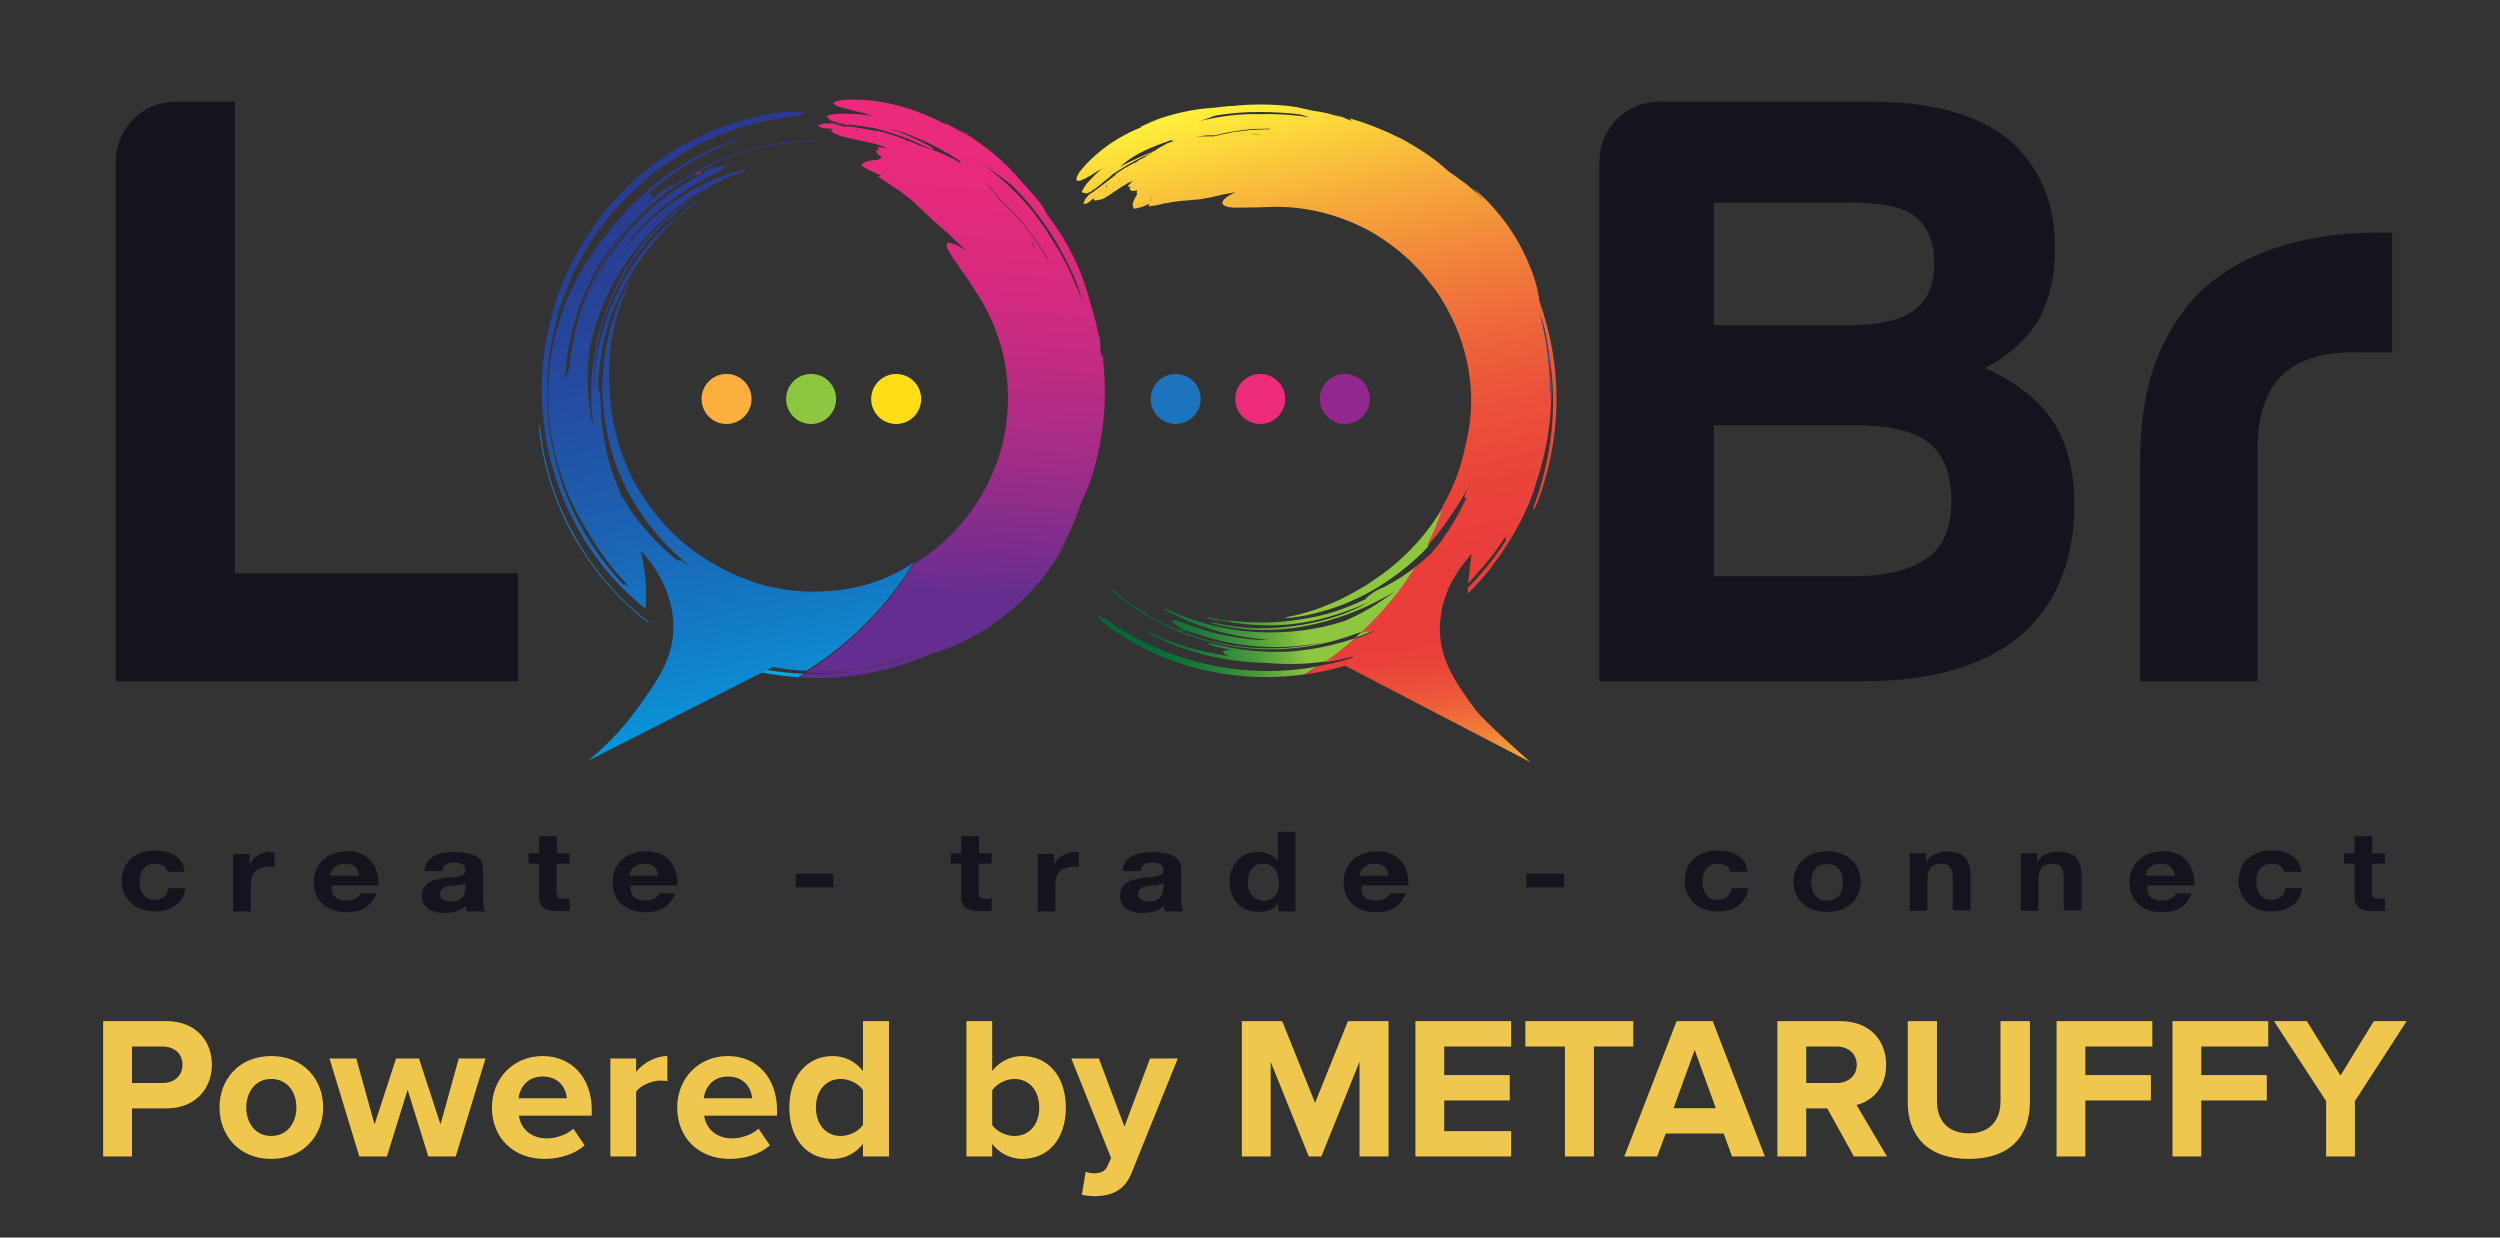 <svg width="101" height="50" viewBox="0 0 101 50" fill="none" xmlns="http://www.w3.org/2000/svg">
<rect x="0" y="0" width="101" height="50" fill="#333333" stroke="none"/>
<path d="M4.678 27.504V6.552C4.678 5.878 4.914 5.289 5.385 4.817C5.856 4.345 6.445 4.11 7.118 4.11H9.492V23.159H20.92V27.521H4.678V27.504Z" fill="#14141F"/>
<path d="M64.613 27.504V6.552C64.613 5.878 64.849 5.289 65.32 4.817C65.791 4.345 66.38 4.11 67.054 4.11H75.621C78.028 4.11 79.862 4.615 81.125 5.609C82.387 6.703 83.027 8.169 83.027 10.038C83.027 11.217 82.775 12.211 82.286 13.036C81.781 13.811 81.091 14.417 80.182 14.872C81.36 15.377 82.27 16.068 82.909 16.977C83.498 17.836 83.801 18.982 83.801 20.38C83.801 22.653 83.077 24.422 81.63 25.685C80.132 26.915 78.028 27.521 75.301 27.521H64.613V27.504ZM69.242 13.137H74.746C75.924 13.137 76.782 12.935 77.338 12.531C77.876 12.127 78.146 11.487 78.146 10.628C78.146 9.769 77.876 9.129 77.338 8.724C76.883 8.354 76.008 8.186 74.678 8.186H69.242V13.137ZM69.242 23.276H74.948C76.21 23.276 77.186 23.024 77.876 22.535C78.516 22.081 78.836 21.306 78.836 20.228C78.836 19.133 78.516 18.342 77.876 17.853C77.287 17.398 76.294 17.18 74.88 17.18H69.242V23.276Z" fill="#14141F"/>
<path d="M86.459 27.504V18.729C86.459 16.96 86.712 15.478 87.234 14.266C87.756 13.07 88.462 12.093 89.371 11.369C90.23 10.695 91.239 10.19 92.401 9.87C93.562 9.55 94.74 9.398 95.969 9.398C96.053 9.398 96.171 9.398 96.306 9.398C96.44 9.398 96.558 9.398 96.643 9.398V14.232H95.094C93.781 14.232 92.805 14.552 92.166 15.192C91.525 15.832 91.206 16.826 91.206 18.19V27.521H86.459V27.504Z" fill="#14141F"/>
<path d="M29.353 17.129C29.91 17.129 30.363 16.677 30.363 16.119C30.363 15.56 29.91 15.108 29.353 15.108C28.795 15.108 28.343 15.56 28.343 16.119C28.343 16.677 28.795 17.129 29.353 17.129Z" fill="#FBB040"/>
<path d="M32.769 17.129C33.327 17.129 33.779 16.677 33.779 16.119C33.779 15.56 33.327 15.108 32.769 15.108C32.211 15.108 31.759 15.56 31.759 16.119C31.759 16.677 32.211 17.129 32.769 17.129Z" fill="#8DC63F"/>
<path d="M36.205 17.129C36.762 17.129 37.215 16.677 37.215 16.119C37.215 15.56 36.762 15.108 36.205 15.108C35.647 15.108 35.195 15.56 35.195 16.119C35.195 16.677 35.647 17.129 36.205 17.129Z" fill="#FFDE17"/>
<path d="M44.737 6.703C44.788 6.686 44.838 6.653 44.872 6.636C44.838 6.669 44.788 6.703 44.737 6.754C44.687 6.804 44.619 6.838 44.552 6.888C45.242 6.467 46.05 5.996 46.858 5.608C47.666 5.204 48.491 4.884 49.147 4.648C49.635 4.547 50.073 4.446 50.106 4.362C50.123 4.328 50.039 4.295 49.888 4.278C49.736 4.278 49.517 4.295 49.248 4.328C49.13 4.345 48.996 4.362 48.928 4.362C48.188 4.412 47.279 4.598 46.319 4.985C46.505 4.918 46.706 4.867 46.892 4.8C46.757 4.85 46.622 4.901 46.471 4.951C46.336 5.002 46.185 5.069 46.05 5.137C46.084 5.137 46.134 5.137 46.168 5.12C45.932 5.204 45.68 5.322 45.427 5.457C45.309 5.524 45.175 5.591 45.057 5.676C44.939 5.743 44.821 5.827 44.704 5.911C44.586 5.996 44.485 6.08 44.384 6.164C44.283 6.248 44.182 6.333 44.098 6.417C43.913 6.585 43.778 6.754 43.66 6.888C43.61 6.956 43.559 7.023 43.542 7.074C43.509 7.124 43.492 7.175 43.492 7.208C43.475 7.276 43.509 7.309 43.576 7.309C43.643 7.309 43.744 7.259 43.879 7.191C43.946 7.158 44.03 7.107 44.114 7.057C44.199 7.006 44.283 6.939 44.401 6.888L44.737 6.703Z" fill="url(#paint0_linear_219_3)"/>
<path d="M46.47 6.164C45.965 6.383 45.477 6.602 45.006 6.872L44.905 6.906L45.006 6.99V6.973C45.343 6.602 46.033 6.114 46.723 5.76C46.807 5.71 46.891 5.676 46.959 5.625C47.076 5.558 47.144 5.508 47.16 5.474C47.194 5.39 46.959 5.44 46.622 5.575L46.235 5.76C45.764 5.962 45.191 6.299 44.703 6.67C44.468 6.855 44.249 7.04 44.08 7.226C43.996 7.31 43.912 7.411 43.861 7.478C43.794 7.562 43.761 7.63 43.727 7.697C43.66 7.815 43.794 7.781 43.845 7.798C43.861 7.832 43.946 7.815 44.08 7.731C44.215 7.647 44.383 7.529 44.569 7.36C44.77 7.209 44.939 7.057 45.057 6.939C45.191 6.821 45.258 6.72 45.258 6.687C45.326 6.636 45.41 6.602 45.477 6.552C45.427 6.602 45.376 6.636 45.326 6.687C45.359 6.619 45.477 6.518 45.612 6.417C45.679 6.367 45.764 6.299 45.831 6.249C45.915 6.198 45.982 6.148 46.05 6.097L46.268 5.962C46.336 5.912 46.42 5.878 46.487 5.844C46.369 5.828 46.252 5.811 46.151 5.811L45.932 5.962C45.949 5.962 45.999 5.946 45.999 5.946C45.578 6.232 45.191 6.552 44.77 6.906C44.602 7.074 44.434 7.226 44.265 7.394C44.148 7.546 44.198 7.562 44.367 7.461C44.451 7.411 44.535 7.343 44.619 7.293C44.585 7.31 44.535 7.343 44.501 7.36C45.073 6.939 45.696 6.552 46.319 6.266C46.42 6.215 46.538 6.148 46.571 6.114C46.622 6.131 46.571 6.131 46.47 6.164Z" fill="url(#paint1_linear_219_3)"/>
<path d="M44.436 7.562C44.335 7.629 44.251 7.68 44.133 7.798C44.116 7.831 44.099 7.848 44.099 7.848C44.15 7.815 44.217 7.764 44.284 7.73C44.419 7.646 44.469 7.579 44.436 7.562Z" fill="url(#paint2_linear_219_3)"/>
<path d="M44.096 7.849C44.046 7.882 44.013 7.899 44.013 7.899C44.029 7.882 44.046 7.882 44.063 7.865C44.079 7.865 44.079 7.865 44.096 7.849C44.079 7.865 44.079 7.865 44.096 7.849Z" fill="url(#paint3_linear_219_3)"/>
<path d="M46.472 8.169C46.506 8.051 46.54 7.95 46.573 7.832C46.523 7.95 46.489 8.067 46.456 8.169H46.472Z" fill="url(#paint4_linear_219_3)"/>
<path d="M47.465 6.535C47.381 6.535 47.314 6.552 47.314 6.552C47.381 6.535 47.431 6.535 47.465 6.535Z" fill="url(#paint5_linear_219_3)"/>
<path d="M45.276 7.31C45.242 7.327 45.208 7.327 45.175 7.343C45.242 7.327 45.259 7.327 45.276 7.31Z" fill="url(#paint6_linear_219_3)"/>
<path d="M49.887 5.222C49.348 5.272 48.776 5.407 48.271 5.525C48.422 5.491 48.557 5.491 48.692 5.474C48.827 5.474 48.944 5.457 49.062 5.474C49.247 5.424 49.466 5.373 49.668 5.339C49.803 5.323 49.954 5.289 50.089 5.272C50.224 5.255 50.375 5.238 50.51 5.222C50.779 5.205 51.065 5.188 51.334 5.188C51.267 5.154 51.402 5.154 51.452 5.154C51.519 5.154 51.587 5.154 51.654 5.154C51.065 5.154 50.476 5.171 49.887 5.222Z" fill="url(#paint7_linear_219_3)"/>
<path d="M44.704 7.68C44.687 7.697 44.654 7.714 44.637 7.731C44.67 7.731 44.704 7.714 44.704 7.68Z" fill="url(#paint8_linear_219_3)"/>
<path d="M44.722 7.562C44.722 7.512 44.738 7.478 44.738 7.478C44.688 7.579 44.688 7.579 44.688 7.579C44.688 7.579 44.705 7.562 44.722 7.562Z" fill="url(#paint9_linear_219_3)"/>
<path d="M50.477 5.406C50.494 5.406 50.511 5.406 50.528 5.406C50.73 5.44 50.932 5.474 50.932 5.474C50.662 5.406 50.662 5.406 50.662 5.406C50.612 5.406 50.544 5.406 50.477 5.406Z" fill="url(#paint10_linear_219_3)"/>
<path d="M35.429 4.733C35.496 4.75 35.563 4.783 35.631 4.8C35.563 4.8 35.479 4.783 35.395 4.75C35.294 4.733 35.193 4.716 35.092 4.682C35.361 4.75 35.631 4.834 35.917 4.918C36.186 5.002 36.472 5.103 36.758 5.204C37.331 5.406 37.903 5.659 38.442 5.929C38.98 6.198 39.502 6.501 39.973 6.821C40.444 7.141 40.865 7.461 41.236 7.748C41.471 7.983 41.707 8.219 41.875 8.388C41.959 8.472 42.044 8.539 42.111 8.59C42.178 8.64 42.212 8.674 42.245 8.674C42.346 8.674 42.094 8.219 41.606 7.714C41.505 7.596 41.387 7.461 41.303 7.377C40.983 6.99 40.596 6.585 40.125 6.198C40.007 6.097 39.889 5.996 39.755 5.912C39.62 5.811 39.502 5.726 39.367 5.625C39.233 5.541 39.098 5.44 38.947 5.356C38.812 5.272 38.66 5.187 38.509 5.103C38.627 5.171 38.745 5.238 38.846 5.322C38.963 5.406 39.064 5.474 39.182 5.558C39.014 5.457 38.846 5.339 38.677 5.238C38.492 5.137 38.324 5.036 38.122 4.952C38.155 4.985 38.206 5.019 38.24 5.053C37.651 4.716 36.876 4.413 36.136 4.227C35.395 4.042 34.688 4.008 34.217 4.025C33.746 4.059 33.594 4.143 33.712 4.227C33.847 4.328 34.251 4.413 34.873 4.564C35.059 4.632 35.244 4.682 35.429 4.733Z" fill="url(#paint11_linear_219_3)"/>
<path d="M37.549 5.895C36.892 5.542 36.219 5.272 35.512 5.053L35.377 5.003L35.394 5.137H35.411C36.101 5.171 37.195 5.474 38.138 5.929C38.256 5.979 38.357 6.03 38.474 6.08C38.643 6.148 38.744 6.198 38.794 6.198C38.845 6.198 38.811 6.148 38.71 6.064C38.66 6.03 38.592 5.963 38.508 5.912C38.424 5.862 38.323 5.811 38.222 5.744C38.054 5.643 37.885 5.575 37.717 5.491C37.094 5.171 36.236 4.868 35.428 4.716C34.62 4.565 33.88 4.565 33.492 4.649C33.324 4.699 33.476 4.75 33.509 4.817C33.476 4.851 33.593 4.885 33.795 4.935C33.896 4.952 34.014 4.986 34.166 5.003C34.3 5.019 34.452 5.053 34.62 5.07C35.276 5.171 35.849 5.255 35.916 5.188C36.017 5.221 36.135 5.255 36.253 5.306C36.169 5.289 36.068 5.272 35.983 5.255C36.084 5.255 36.286 5.272 36.522 5.339C36.758 5.39 37.01 5.474 37.229 5.542C37.448 5.609 37.667 5.71 37.869 5.794L37.582 5.457C37.465 5.424 37.347 5.373 37.229 5.339C37.246 5.356 37.296 5.39 37.296 5.39C36.623 5.188 36 5.036 35.243 4.935L34.772 4.885L34.3 4.851C34.166 4.851 34.115 4.868 34.115 4.901C34.115 4.918 34.199 4.952 34.334 4.986L34.738 5.07C34.671 5.053 34.62 5.036 34.553 5.019C35.495 5.171 36.455 5.474 37.296 5.878C37.431 5.946 37.599 6.013 37.667 6.03C37.734 5.996 37.683 5.963 37.549 5.895Z" fill="url(#paint12_linear_219_3)"/>
<path d="M34.335 5.036C34.184 5.002 34.032 4.985 33.813 4.969C33.763 4.969 33.729 4.969 33.712 4.969C33.796 4.985 33.897 5.002 34.015 5.019C34.234 5.07 34.335 5.07 34.335 5.036Z" fill="url(#paint13_linear_219_3)"/>
<path d="M33.727 4.968C33.66 4.952 33.61 4.952 33.61 4.952C33.643 4.952 33.66 4.968 33.694 4.968C33.711 4.968 33.711 4.968 33.711 4.968C33.711 4.968 33.711 4.968 33.727 4.968Z" fill="url(#paint14_linear_219_3)"/>
<path d="M26.121 25.062C24.943 24.136 23.933 22.956 23.209 21.643C22.469 20.329 21.997 18.864 21.829 17.365C21.812 17.264 21.796 17.18 21.779 17.18C21.762 17.18 21.762 17.247 21.779 17.348C21.947 18.847 22.418 20.312 23.142 21.626C23.883 22.94 24.876 24.119 26.054 25.062C26.138 25.129 26.205 25.163 26.222 25.163C26.256 25.163 26.205 25.112 26.121 25.062Z" fill="#1C75BC"/>
<path d="M28.107 7.04C28.056 7.074 28.056 7.091 28.123 7.057C28.174 7.04 28.275 6.99 28.325 6.956C28.376 6.922 28.359 6.905 28.308 6.939C28.224 6.956 28.14 6.99 28.107 7.04Z" fill="url(#paint15_linear_219_3)"/>
<path d="M47.498 17.129C48.055 17.129 48.507 16.677 48.507 16.119C48.507 15.56 48.055 15.108 47.498 15.108C46.94 15.108 46.487 15.56 46.487 16.119C46.487 16.677 46.94 17.129 47.498 17.129Z" fill="#1C75BC"/>
<path d="M50.914 17.129C51.472 17.129 51.924 16.677 51.924 16.119C51.924 15.56 51.472 15.108 50.914 15.108C50.356 15.108 49.904 15.56 49.904 16.119C49.904 16.677 50.356 17.129 50.914 17.129Z" fill="#EE2A7B"/>
<path d="M54.33 17.129C54.888 17.129 55.34 16.677 55.34 16.119C55.34 15.56 54.888 15.108 54.33 15.108C53.772 15.108 53.32 15.56 53.32 16.119C53.32 16.677 53.772 17.129 54.33 17.129Z" fill="#92278F"/>
<path d="M35.361 5.541C35.311 5.507 35.277 5.507 35.227 5.49C35.361 5.541 35.361 5.541 35.361 5.541Z" fill="url(#paint16_linear_219_3)"/>
<path d="M35.665 7.023L35.699 7.04C35.766 7.023 35.834 6.99 35.901 6.973L36.103 6.922L35.884 6.973L35.665 7.023Z" fill="url(#paint17_linear_219_3)"/>
<path d="M37.971 6.872C38.038 6.922 38.072 6.973 38.122 7.007C38.072 6.973 38.038 6.922 38.021 6.906C37.987 6.889 37.971 6.872 37.971 6.872Z" fill="url(#paint18_linear_219_3)"/>
<path d="M39.722 7.276C40.025 7.563 40.227 7.832 40.412 8.068C40.513 8.152 40.614 8.253 40.715 8.354C40.816 8.455 40.917 8.556 41.018 8.657C41.54 9.23 41.977 9.836 42.348 10.476C42.331 10.375 42.415 10.527 42.466 10.611C42.516 10.695 42.567 10.763 42.617 10.847C42.264 10.139 41.826 9.466 41.321 8.843C40.833 8.287 40.244 7.731 39.722 7.276Z" fill="url(#paint19_linear_219_3)"/>
<path d="M32.686 27.1C32.602 27.083 32.484 27.083 32.383 27.083C32.484 27.083 32.585 27.1 32.686 27.1Z" fill="url(#paint20_linear_219_3)"/>
<path d="M41.707 9.836C41.657 9.751 41.623 9.684 41.573 9.617C41.59 9.634 41.59 9.65 41.606 9.684C41.657 9.802 41.724 9.937 41.758 10.021C41.808 10.105 41.825 10.172 41.825 10.172C41.758 10.004 41.724 9.92 41.707 9.869C41.707 9.836 41.707 9.836 41.707 9.836Z" fill="url(#paint21_linear_219_3)"/>
<path d="M34.186 27.1C34.792 27.05 35.398 26.949 35.987 26.814C36.357 26.713 36.727 26.578 37.097 26.443C36.34 26.713 35.566 26.898 34.775 26.999C34.085 27.1 33.395 27.117 32.704 27.1C32.704 27.1 32.688 27.1 32.688 27.117C33.193 27.134 33.681 27.134 34.186 27.1Z" fill="#662D91"/>
<path d="M44.536 14.266C44.519 14.316 44.502 14.367 44.485 14.417C44.468 14.232 44.452 14.097 44.452 13.946C44.452 13.878 44.435 13.794 44.435 13.71C44.418 13.626 44.401 13.541 44.384 13.44C44.384 13.558 44.401 13.659 44.401 13.777V13.76C44.384 13.541 44.334 13.306 44.283 13.07C44.216 12.817 44.166 12.565 44.065 12.312C43.93 11.739 43.711 11.099 43.408 10.459C43.105 9.819 42.701 9.179 42.23 8.573C41.759 7.967 41.203 7.394 40.597 6.889C39.991 6.383 39.335 5.962 38.662 5.609C38.46 5.508 38.258 5.423 38.224 5.423C38.19 5.44 38.325 5.524 38.527 5.642C39.301 6.097 39.941 6.619 40.631 7.242C41.91 8.438 42.819 9.819 43.509 11.453C43.543 11.554 43.577 11.655 43.61 11.756C43.644 11.908 43.678 12.043 43.711 12.194C43.711 12.177 43.694 12.16 43.694 12.127C43.627 11.941 43.577 11.756 43.509 11.571C43.526 11.605 43.526 11.638 43.526 11.672C43.24 10.965 42.903 10.274 42.483 9.651C42.112 9.028 41.658 8.421 41.119 7.866C40.581 7.31 39.958 6.788 39.301 6.367C38.628 5.929 37.921 5.575 37.197 5.322C36.474 5.07 35.733 4.901 35.043 4.834C34.791 4.783 34.605 4.8 34.639 4.834C34.656 4.851 34.723 4.868 34.807 4.901C34.892 4.918 35.009 4.952 35.127 4.969C36.474 5.255 37.77 5.811 38.796 6.518C38.83 6.552 38.746 6.535 38.813 6.586C38.847 6.619 38.88 6.653 38.931 6.687C38.813 6.586 38.662 6.501 38.51 6.417C38.443 6.383 38.359 6.35 38.308 6.316C38.241 6.282 38.19 6.266 38.123 6.232C38.005 6.181 37.921 6.148 37.837 6.114C37.685 6.047 37.584 6.013 37.5 5.996C37.5 5.996 37.5 5.996 37.45 5.979C37.383 5.946 37.315 5.929 37.214 5.895C37.197 5.895 37.181 5.878 37.147 5.878C37.063 5.844 36.962 5.794 36.878 5.76C36.777 5.71 36.676 5.693 36.608 5.676C36.575 5.659 36.541 5.625 36.49 5.609C36.356 5.558 36.255 5.524 36.171 5.491C36.087 5.457 36.019 5.44 35.952 5.423C35.817 5.373 35.682 5.339 35.396 5.272C35.396 5.272 35.396 5.289 35.413 5.305C35.396 5.305 35.346 5.289 35.279 5.272C35.194 5.255 35.093 5.238 34.992 5.221C34.892 5.204 34.824 5.188 34.74 5.171C34.639 5.154 34.504 5.137 34.235 5.087C34.235 5.087 34.235 5.087 34.487 5.154C34.487 5.154 34.487 5.154 34.269 5.103C34.269 5.103 34.269 5.103 34.319 5.154C34.319 5.154 34.319 5.154 34.218 5.103C34.218 5.103 34.218 5.103 34.201 5.103C34.185 5.103 34.168 5.103 34.117 5.12C34.117 5.12 34.117 5.12 33.663 4.985C33.629 4.985 33.545 4.985 33.326 4.985C33.326 4.985 33.259 4.985 33.225 5.002C33.225 5.019 33.225 5.019 33.04 5.053C33.04 5.053 33.04 5.07 33.057 5.087C33.107 5.103 33.107 5.103 33.124 5.137C33.124 5.137 33.192 5.154 33.276 5.171C33.36 5.188 33.377 5.171 33.697 5.221C33.663 5.221 33.646 5.238 33.612 5.238C33.545 5.305 33.545 5.305 33.932 5.491C33.932 5.491 33.983 5.508 34.084 5.524C34.185 5.541 34.319 5.592 34.487 5.625C34.69 5.659 34.791 5.693 34.892 5.71C34.992 5.727 35.11 5.76 35.346 5.811C35.346 5.811 35.447 5.844 35.615 5.895C35.733 5.946 35.767 5.962 35.851 6.013C35.767 5.996 35.682 5.962 35.615 5.962C35.413 5.929 35.363 5.962 35.531 6.03C35.279 6.08 35.396 6.198 35.649 6.367C35.565 6.383 35.514 6.4 35.514 6.451C35.178 6.468 34.959 6.518 34.858 6.602L34.807 6.687C34.892 6.771 35.127 6.889 35.481 7.04L35.582 7.091L35.464 7.124C35.666 7.276 35.986 7.461 36.288 7.68C36.373 7.731 36.44 7.781 36.524 7.849C36.592 7.899 36.676 7.967 36.743 8.017C36.878 8.118 37.012 8.253 37.113 8.354C37.164 8.405 37.214 8.455 37.265 8.489L37.416 8.64C37.635 8.859 38.005 9.162 38.409 9.533C38.544 9.668 38.695 9.802 38.83 9.937C38.914 10.021 38.998 10.106 39.083 10.19C38.965 10.089 38.847 10.021 38.746 9.954C38.645 9.887 38.544 9.853 38.477 9.836C38.325 9.786 38.241 9.802 38.241 9.903C38.241 10.055 38.46 10.358 38.746 10.779C39.049 11.2 39.419 11.739 39.756 12.329C40.193 13.12 40.496 13.979 40.631 14.872C40.766 15.765 40.749 16.674 40.581 17.567C40.412 18.443 40.076 19.302 39.604 20.093C39.133 20.885 38.51 21.592 37.786 22.182C37.5 22.401 37.214 22.62 36.911 22.788C35.885 24.489 34.437 25.954 32.687 27.1C33.377 27.117 34.067 27.1 34.757 26.999C35.548 26.881 36.322 26.695 37.08 26.443C36.726 26.595 36.356 26.712 35.969 26.814C35.38 26.965 34.774 27.049 34.168 27.1C33.663 27.134 33.158 27.134 32.653 27.1C32.619 27.117 32.586 27.15 32.552 27.167C32.653 27.167 32.754 27.184 32.855 27.184C33.41 27.201 33.983 27.184 34.538 27.117C33.848 27.218 33.158 27.251 32.468 27.235C32.401 27.285 32.316 27.319 32.249 27.369C33.158 27.42 34.067 27.386 34.959 27.218C35.885 27.049 36.794 26.78 37.652 26.392C38.157 26.274 38.914 25.971 39.705 25.483C40.109 25.247 40.496 24.944 40.883 24.624C41.069 24.456 41.271 24.287 41.439 24.102C41.523 24.018 41.624 23.916 41.708 23.832C41.792 23.731 41.877 23.647 41.961 23.546C42.432 22.99 42.802 22.401 43.122 21.794C43.038 21.929 42.954 22.064 42.87 22.199C42.785 22.333 42.701 22.468 42.6 22.586C42.735 22.384 42.853 22.199 42.954 22.013C43.055 21.811 43.156 21.626 43.24 21.441C43.408 21.07 43.56 20.7 43.678 20.312C43.711 20.245 43.728 20.194 43.762 20.127C44.149 19.302 44.401 18.325 44.536 17.314C44.687 16.287 44.654 15.243 44.536 14.266ZM34.353 5.305C34.387 5.305 34.42 5.322 34.471 5.322C34.437 5.339 34.387 5.339 34.353 5.305ZM34.605 5.255C34.589 5.255 34.572 5.238 34.538 5.238C34.538 5.238 34.538 5.238 34.69 5.204C34.69 5.221 34.656 5.238 34.605 5.255ZM35.228 5.474C35.279 5.491 35.312 5.508 35.363 5.524C35.363 5.541 35.363 5.541 35.228 5.474ZM35.885 6.973C35.817 6.99 35.75 7.007 35.682 7.04L35.649 7.023L35.885 6.973L36.087 6.922L35.885 6.973ZM38.123 7.023C38.089 6.99 38.039 6.939 37.972 6.889C37.972 6.889 37.989 6.906 38.022 6.922C38.039 6.939 38.073 6.973 38.123 7.023ZM41.776 10.021C41.725 9.92 41.675 9.802 41.624 9.685C41.607 9.651 41.607 9.634 41.59 9.617C41.624 9.685 41.675 9.752 41.725 9.836C41.725 9.836 41.725 9.836 41.742 9.887C41.759 9.937 41.792 10.021 41.86 10.19C41.843 10.173 41.826 10.106 41.776 10.021ZM42.449 10.628C42.398 10.544 42.314 10.392 42.331 10.493C41.961 9.853 41.523 9.23 41.001 8.674C40.9 8.573 40.799 8.472 40.698 8.371C40.597 8.27 40.496 8.186 40.395 8.085C40.21 7.832 40.008 7.579 39.705 7.293C40.244 7.748 40.816 8.303 41.271 8.876C41.776 9.499 42.213 10.173 42.567 10.88C42.55 10.779 42.499 10.695 42.449 10.628Z" fill="url(#paint22_linear_219_3)"/>
<path d="M34.47 5.322C34.437 5.322 34.403 5.305 34.353 5.305C34.386 5.339 34.437 5.339 34.47 5.322Z" fill="url(#paint23_linear_219_3)"/>
<path d="M34.606 5.255C34.656 5.221 34.69 5.205 34.69 5.205C34.538 5.238 34.538 5.238 34.538 5.238C34.555 5.255 34.589 5.255 34.606 5.255Z" fill="url(#paint24_linear_219_3)"/>
<path d="M55.207 25.466L55.072 25.516L55.005 25.533C54.921 25.617 54.837 25.685 54.736 25.769C55.022 25.668 55.291 25.567 55.56 25.449C55.409 25.483 55.291 25.483 55.207 25.466Z" fill="url(#paint25_linear_219_3)"/>
<path d="M58.167 20.7C57.646 21.542 56.972 22.3 56.181 22.94C55.845 23.209 55.508 23.428 55.188 23.647C54.852 23.849 54.515 24.035 54.178 24.203C53.488 24.523 52.781 24.792 51.99 24.927C51.94 24.927 51.94 24.944 51.973 24.961C52.007 24.961 52.074 24.961 52.125 24.961C53.404 24.809 54.633 24.355 55.71 23.698C56.248 23.361 56.77 22.973 57.242 22.535C57.393 22.401 57.545 22.249 57.679 22.098C57.949 21.559 58.167 21.003 58.352 20.43C58.268 20.514 58.218 20.615 58.167 20.7Z" fill="url(#paint26_linear_219_3)"/>
<path d="M57.227 22.872C56.823 23.192 56.402 23.462 55.947 23.698L55.762 23.782C55.644 23.832 55.527 23.9 55.442 23.967C55.341 24.035 55.274 24.085 55.224 24.136C55.19 24.169 55.173 24.186 55.173 24.203C54.752 24.405 54.331 24.573 53.877 24.725C53.439 24.86 52.968 24.961 52.514 25.028C51.588 25.18 50.662 25.18 49.753 25.079C49.669 25.062 49.619 25.079 49.619 25.096C49.585 25.079 49.535 25.079 49.501 25.062C49.4 25.062 49.282 25.045 49.164 25.012C49.047 24.995 48.929 24.978 48.794 24.944C48.743 24.927 48.71 24.927 48.727 24.944C48.743 24.961 48.811 24.995 48.861 24.995C48.996 25.028 49.114 25.045 49.248 25.062C49.366 25.079 49.501 25.096 49.619 25.113C49.652 25.113 49.669 25.113 49.669 25.113C49.72 25.129 49.804 25.163 49.888 25.163C50.359 25.23 50.814 25.264 51.285 25.264C51.739 25.264 52.211 25.23 52.665 25.146C53.12 25.079 53.557 24.961 53.995 24.826C54.432 24.692 54.853 24.523 55.291 24.338C54.887 24.557 54.466 24.742 54.012 24.894C53.557 25.045 53.086 25.163 52.598 25.247C52.009 25.348 51.42 25.382 50.831 25.382C50.242 25.365 49.652 25.298 49.063 25.163C48.996 25.146 48.962 25.146 48.962 25.163C48.962 25.18 49.013 25.197 49.08 25.214C50.309 25.517 51.538 25.517 52.699 25.298C53.86 25.079 54.988 24.675 56.082 24.052C56.166 24.001 56.25 23.95 56.334 23.9C55.712 24.372 55.038 24.793 54.298 25.096C53.153 25.466 51.941 25.601 50.73 25.534C49.535 25.466 48.34 25.163 47.245 24.658C47.145 24.607 47.044 24.573 47.044 24.59C47.044 24.607 47.111 24.675 47.229 24.725C48.441 25.365 49.821 25.753 51.218 25.837C51.117 25.837 51.016 25.854 50.915 25.854L50.629 25.837C49.72 25.753 48.828 25.55 47.986 25.23C47.666 25.096 47.397 25.028 47.346 25.079C47.313 25.129 47.532 25.281 47.835 25.416C47.784 25.399 47.734 25.382 47.683 25.365C47.633 25.348 47.599 25.348 47.599 25.348C47.616 25.365 47.683 25.399 47.734 25.416C47.919 25.483 48.104 25.534 48.289 25.584C49.955 26.19 51.79 26.291 53.54 25.938C51.689 26.376 49.652 26.258 47.801 25.55C47.835 25.55 47.852 25.55 47.801 25.517C47.767 25.5 47.683 25.466 47.649 25.449C47.599 25.433 47.599 25.449 47.649 25.483C47.161 25.281 46.673 25.045 46.236 24.759C45.781 24.473 45.344 24.169 44.94 23.816C44.889 23.782 44.839 23.748 44.839 23.765C44.839 23.782 44.872 23.816 44.923 23.866C46.269 25.028 47.936 25.803 49.652 26.089C51.369 26.392 53.153 26.207 54.736 25.618L54.988 25.534L55.055 25.517C55.897 24.725 56.637 23.832 57.227 22.872Z" fill="url(#paint27_linear_219_3)"/>
<path d="M52.077 26.325C51.067 26.376 50.057 26.275 49.064 26.022C48.929 25.988 48.795 25.972 48.795 25.988C48.778 26.005 48.896 26.056 49.047 26.106C49.283 26.157 49.535 26.224 49.788 26.258C49.687 26.258 49.603 26.258 49.535 26.275C49.468 26.292 49.434 26.292 49.417 26.325C49.401 26.376 49.485 26.443 49.653 26.511C49.098 26.426 48.542 26.308 48.004 26.157C47.465 25.988 46.943 25.786 46.438 25.567C46.371 25.534 46.337 25.534 46.354 25.551C46.371 25.567 46.422 25.601 46.489 25.635C47.213 26.005 47.97 26.275 48.761 26.477C49.535 26.662 50.326 26.763 51.134 26.78C51.942 26.848 52.767 26.848 53.592 26.713C54.013 26.426 54.416 26.106 54.787 25.77C53.895 26.073 53.003 26.258 52.077 26.325Z" fill="url(#paint28_linear_219_3)"/>
<path d="M52.699 27.015C51.352 27.184 49.989 27.133 48.659 26.813C47.329 26.51 46.05 25.954 44.906 25.18C44.754 25.079 44.636 24.994 44.535 24.944C44.434 24.893 44.384 24.877 44.384 24.91C44.384 24.978 44.62 25.213 44.906 25.416C46.017 26.19 47.212 26.729 48.474 27.032C49.736 27.335 51.032 27.437 52.379 27.285C52.48 27.268 52.581 27.251 52.682 27.251C52.867 27.15 53.035 27.032 53.22 26.915C53.052 26.965 52.884 26.982 52.699 27.015Z" fill="url(#paint29_linear_219_3)"/>
<path d="M48.121 25.685C48.172 25.702 48.172 25.685 48.121 25.652C48.088 25.635 48.02 25.601 47.97 25.601C47.936 25.601 47.919 25.601 47.97 25.635C48.004 25.652 48.088 25.669 48.121 25.685Z" fill="url(#paint30_linear_219_3)"/>
<path d="M27.201 25.719C27.201 25.753 27.201 25.786 27.184 25.82L27.453 25.971L27.605 26.056L27.756 26.14L28.076 26.291C28.497 26.494 28.934 26.679 29.389 26.814C29.843 26.965 30.297 27.083 30.752 27.167C31.223 27.252 31.678 27.319 32.149 27.353C32.183 27.353 32.216 27.353 32.25 27.353C32.317 27.302 32.401 27.268 32.469 27.218C30.634 27.15 28.799 26.628 27.201 25.719Z" fill="url(#paint31_linear_219_3)"/>
<path d="M34.102 23.815L33.849 23.849L33.597 23.866L33.479 23.883H33.344L33.092 23.9C33.008 23.9 32.923 23.9 32.839 23.9C32.755 23.9 32.671 23.9 32.587 23.9C32.419 23.883 32.25 23.883 32.082 23.866C31.745 23.832 31.409 23.765 31.072 23.697L30.82 23.63L30.702 23.596L30.584 23.563C30.5 23.529 30.416 23.512 30.331 23.479C30.247 23.445 30.163 23.411 30.096 23.377L29.978 23.344L29.86 23.293L29.625 23.192L29.406 23.091C29.322 23.057 29.254 23.024 29.187 22.973L28.968 22.855C28.901 22.822 28.817 22.771 28.749 22.737C28.598 22.653 28.463 22.569 28.328 22.468C27.773 22.097 27.268 21.66 26.814 21.154C26.376 20.649 25.972 20.11 25.652 19.521C25.332 18.931 25.08 18.291 24.912 17.634C24.626 16.523 24.558 15.461 24.626 14.451C24.659 13.946 24.743 13.44 24.878 12.935C25.013 12.43 25.181 11.941 25.417 11.453C25.45 11.402 25.433 11.386 25.417 11.402C25.383 11.436 25.332 11.52 25.316 11.571C24.525 13.12 24.205 14.872 24.39 16.607C24.558 18.325 25.248 20.009 26.376 21.39C26.628 21.71 26.915 22.013 27.201 22.283C27.235 22.316 27.268 22.35 27.302 22.384C27.571 22.636 27.84 22.872 28.143 23.091C28.042 23.024 27.941 22.956 27.84 22.872C27.739 22.788 27.638 22.721 27.571 22.687C27.504 22.636 27.436 22.62 27.42 22.62C27.403 22.636 27.42 22.67 27.47 22.721C27.1 22.434 26.746 22.114 26.427 21.777C26.107 21.441 25.804 21.07 25.535 20.7C25.383 20.464 25.248 20.245 25.131 20.059C24.659 19.066 24.39 18.005 24.306 16.927L24.289 16.657C24.272 16.304 24.255 15.95 24.205 15.781C24.188 15.731 24.171 15.697 24.171 15.68C24.171 15.057 24.255 14.417 24.39 13.811C24.525 13.188 24.727 12.598 24.996 12.026C25.518 10.88 26.275 9.853 27.15 9.011C27.235 8.927 27.285 8.876 27.251 8.876C27.285 8.859 27.335 8.809 27.386 8.775C27.436 8.724 27.487 8.674 27.554 8.623C27.622 8.573 27.672 8.522 27.739 8.472C27.807 8.421 27.874 8.371 27.941 8.32C28.009 8.27 28.076 8.219 28.143 8.169C28.211 8.118 28.227 8.084 28.194 8.101C28.16 8.118 28.076 8.152 28.026 8.202C27.739 8.404 27.47 8.64 27.235 8.859C27.218 8.876 27.201 8.893 27.201 8.91C27.134 8.943 27.049 9.011 26.965 9.095C26.023 9.954 25.299 10.998 24.794 12.127C24.289 13.255 24.02 14.485 23.986 15.748C23.969 14.518 24.205 13.238 24.743 12.009C25.08 11.268 25.484 10.577 25.972 9.971C26.208 9.651 26.477 9.364 26.763 9.078C26.915 8.943 27.049 8.792 27.218 8.674C27.302 8.607 27.369 8.539 27.453 8.472C27.538 8.404 27.622 8.354 27.706 8.287C27.773 8.236 27.824 8.202 27.807 8.185C27.79 8.185 27.723 8.219 27.655 8.27C27.571 8.337 27.487 8.404 27.403 8.455C27.319 8.522 27.235 8.59 27.15 8.657L27.032 8.758L26.915 8.859C26.831 8.927 26.763 8.994 26.679 9.078C26.527 9.23 26.376 9.364 26.241 9.533C26.174 9.617 26.107 9.684 26.039 9.769L25.854 10.005C25.787 10.089 25.736 10.173 25.669 10.257C25.619 10.341 25.551 10.426 25.501 10.51C25.4 10.678 25.282 10.847 25.181 11.032C24.979 11.386 24.811 11.739 24.642 12.11C24.34 12.851 24.121 13.626 24.003 14.417C23.986 14.518 23.969 14.619 23.952 14.72C23.936 14.822 23.936 14.922 23.919 15.024L23.902 15.175V15.327C23.902 15.428 23.885 15.529 23.885 15.63C23.885 15.731 23.885 15.832 23.885 15.95V16.102V16.253C23.885 16.354 23.885 16.472 23.902 16.573C23.902 16.674 23.919 16.792 23.936 16.893C23.936 17.028 23.969 17.163 23.969 17.297C23.733 16.253 23.683 15.175 23.818 14.114C23.986 13.322 24.238 12.531 24.592 11.807C24.76 11.436 24.979 11.082 25.198 10.746C25.316 10.577 25.417 10.409 25.551 10.24L25.736 10.005L25.938 9.769C26.006 9.684 26.073 9.617 26.14 9.533L26.342 9.314C26.494 9.179 26.628 9.028 26.78 8.893C27.083 8.607 27.403 8.371 27.723 8.118L27.975 7.95L28.11 7.865L28.244 7.781L28.514 7.63L28.783 7.478L28.918 7.411L29.052 7.343L29.322 7.209C29.422 7.175 29.507 7.124 29.608 7.091C29.709 7.057 29.793 7.006 29.894 6.973C30.045 6.922 30.163 6.855 30.146 6.838C30.129 6.821 29.995 6.838 29.843 6.905C28.042 7.394 26.427 8.522 25.248 10.021C25.316 9.903 25.4 9.802 25.467 9.684L25.72 9.381C26.544 8.472 27.521 7.714 28.631 7.141C28.682 7.108 28.733 7.091 28.783 7.057C28.833 7.04 28.884 7.006 28.918 6.99C29.002 6.939 29.086 6.905 29.153 6.855C29.288 6.771 29.372 6.72 29.372 6.686C29.372 6.653 29.271 6.67 29.136 6.703C29.002 6.737 28.817 6.804 28.598 6.905C28.665 6.872 28.733 6.838 28.8 6.804C28.867 6.771 28.918 6.737 28.884 6.737C28.85 6.737 28.766 6.771 28.699 6.804C28.581 6.872 28.463 6.939 28.362 7.006C28.244 7.074 28.143 7.141 28.026 7.209C26.982 7.798 26.039 8.573 25.265 9.499C24.491 10.426 23.885 11.487 23.498 12.615C23.902 11.386 24.541 10.223 25.4 9.213C26.258 8.202 27.319 7.377 28.514 6.771C28.463 6.804 28.463 6.821 28.53 6.788C28.581 6.771 28.682 6.72 28.733 6.686C28.783 6.653 28.766 6.653 28.716 6.67C30.012 6.046 31.459 5.726 32.89 5.71C32.974 5.71 33.041 5.693 33.041 5.693C33.041 5.676 32.957 5.676 32.873 5.676C31.678 5.676 30.483 5.929 29.355 6.35C28.244 6.771 27.218 7.411 26.326 8.202C25.888 8.59 25.484 9.028 25.114 9.482C24.743 9.937 24.424 10.442 24.154 10.948C23.885 11.453 23.649 11.992 23.464 12.548C23.279 13.104 23.161 13.659 23.077 14.232C23.027 14.485 23.01 14.72 22.976 14.973C22.926 15.04 22.875 15.209 22.825 15.428C22.858 14.602 22.993 13.794 23.212 13.019C23.431 12.228 23.767 11.47 24.171 10.762C24.878 9.583 25.804 8.556 26.915 7.731C27.083 7.613 27.201 7.512 27.184 7.478C27.167 7.461 27.032 7.529 26.864 7.647C26.73 7.748 26.595 7.849 26.46 7.95C26.326 8.051 26.208 8.169 26.073 8.287C26.258 8.084 26.376 7.916 26.359 7.865C26.342 7.815 26.208 7.865 26.006 8C27.117 6.956 28.463 6.131 29.877 5.625C29.961 5.592 30.012 5.575 29.978 5.575C29.944 5.575 29.86 5.592 29.776 5.625C27.689 6.316 25.871 7.663 24.575 9.381C24.441 9.55 24.306 9.718 24.188 9.887C24.053 10.055 23.936 10.24 23.818 10.409C23.582 10.762 23.363 11.133 23.178 11.52C22.976 11.908 22.825 12.312 22.673 12.733C22.538 13.154 22.404 13.592 22.32 14.063C22.067 15.394 22.084 16.741 22.353 18.005C22.606 19.268 23.094 20.464 23.784 21.542C24.238 22.333 24.794 23.057 25.417 23.697C25.316 23.63 25.232 23.58 25.215 23.613C25.215 23.613 25.215 23.63 25.215 23.647C24.659 23.074 24.171 22.434 23.733 21.727C23.498 21.323 23.262 20.902 23.077 20.481C22.976 20.262 22.892 20.043 22.808 19.824C22.757 19.723 22.724 19.605 22.69 19.487C22.656 19.369 22.606 19.268 22.589 19.15C22.32 18.257 22.151 17.331 22.118 16.405C22.084 15.478 22.135 14.552 22.32 13.659C22.37 13.44 22.421 13.205 22.471 12.986C22.505 12.868 22.522 12.767 22.555 12.649L22.656 12.329C22.69 12.211 22.724 12.11 22.774 12.009L22.892 11.689L23.027 11.369C23.077 11.268 23.111 11.15 23.161 11.049C23.548 10.223 24.053 9.432 24.626 8.741C24.912 8.388 25.232 8.051 25.568 7.731C25.905 7.428 26.258 7.108 26.628 6.838C28.11 5.743 29.877 5.002 31.728 4.75C31.796 4.733 31.846 4.733 31.897 4.716C31.947 4.716 31.998 4.699 32.048 4.699C32.149 4.682 32.233 4.665 32.301 4.649C32.435 4.615 32.503 4.581 32.486 4.564C32.452 4.531 32.334 4.531 32.149 4.514C32.065 4.514 31.947 4.514 31.846 4.514C31.728 4.531 31.611 4.531 31.493 4.547C31.274 4.564 31.038 4.615 30.82 4.665C30.601 4.716 30.382 4.766 30.163 4.817C29.726 4.935 29.305 5.07 28.901 5.238C28.076 5.575 27.302 5.996 26.595 6.501C25.888 7.006 25.232 7.613 24.659 8.27C24.087 8.943 23.582 9.684 23.161 10.493C22.858 11.066 22.623 11.655 22.438 12.245C22.252 12.834 22.118 13.424 22.017 14.013C21.832 15.209 21.848 16.422 22.05 17.685C22.303 19.167 22.841 20.531 23.582 21.761C24.238 22.838 25.08 23.799 26.073 24.59C26.14 23.967 26.107 23.192 25.888 22.249C26.275 22.67 27.268 23.866 27.201 25.449C27.167 26.662 26.527 27.538 25.77 28.599C25.046 29.609 24.289 30.3 23.75 30.738L31.224 26.948C31.661 27.032 32.116 27.083 32.57 27.1C32.604 27.083 32.637 27.049 32.671 27.032C32.57 27.032 32.469 27.015 32.368 27.015C32.469 27.015 32.587 27.015 32.688 27.032C34.438 25.904 35.886 24.422 36.913 22.721C36.037 23.327 35.095 23.664 34.102 23.815Z" fill="url(#paint32_linear_219_3)"/>
<path d="M59.315 23.58C59.349 23.546 59.382 23.512 59.399 23.479C59.483 23.394 59.551 23.31 59.635 23.209C60.089 22.721 60.51 22.182 60.847 21.626C60.813 21.71 60.813 21.777 60.83 21.794C60.83 21.794 60.847 21.794 60.864 21.794C60.544 22.3 60.19 22.771 59.786 23.226C59.635 23.411 59.467 23.58 59.298 23.748C59.298 23.832 59.298 23.916 59.298 23.984C59.315 23.967 59.349 23.933 59.365 23.916C59.467 23.815 59.551 23.731 59.635 23.63C59.719 23.529 59.82 23.445 59.904 23.344L60.157 23.041L60.392 22.721C60.476 22.62 60.544 22.502 60.628 22.401C60.695 22.283 60.779 22.182 60.847 22.064C61.133 21.626 61.402 21.154 61.621 20.666C61.705 20.481 61.806 20.278 61.873 20.076C61.941 19.874 62.025 19.672 62.075 19.453C62.345 18.645 62.53 17.819 62.614 16.994C62.698 16.169 62.698 15.327 62.614 14.502C62.917 16.472 62.681 18.51 61.991 20.38C61.941 20.514 61.924 20.615 61.941 20.598C61.974 20.582 62.042 20.464 62.092 20.346C62.597 19.049 62.866 17.651 62.883 16.27C62.9 14.872 62.664 13.491 62.193 12.177C62.16 11.79 62.008 11.2 61.722 10.56C61.453 9.92 61.049 9.247 60.577 8.674C60.241 8.253 59.887 7.899 59.483 7.579C59.568 7.663 59.652 7.748 59.719 7.832C59.803 7.916 59.87 8 59.955 8.101C59.837 7.983 59.719 7.849 59.601 7.748C59.483 7.646 59.365 7.545 59.248 7.444C58.995 7.259 58.76 7.091 58.524 6.922C58.49 6.889 58.44 6.855 58.406 6.821C57.901 6.366 57.278 5.962 56.622 5.609C55.949 5.272 55.242 4.985 54.535 4.783C54.552 4.817 54.585 4.851 54.619 4.884C54.484 4.834 54.383 4.8 54.282 4.75C54.181 4.716 54.064 4.665 53.929 4.632C54.013 4.665 54.08 4.699 54.165 4.733H54.148C53.996 4.682 53.828 4.632 53.643 4.581C53.458 4.547 53.273 4.497 53.071 4.48C52.852 4.43 52.633 4.379 52.397 4.329C52.279 4.312 52.162 4.295 52.027 4.278C51.909 4.261 51.775 4.261 51.64 4.244C51.118 4.211 50.563 4.211 50.007 4.261C48.88 4.379 47.701 4.699 46.708 5.187C46.557 5.255 46.422 5.339 46.405 5.373C46.405 5.406 46.506 5.373 46.675 5.305C46.826 5.255 46.978 5.204 47.129 5.137C47.281 5.086 47.432 5.053 47.584 5.002C47.886 4.918 48.206 4.851 48.543 4.766C49.182 4.632 49.788 4.564 50.428 4.531C51.051 4.514 51.674 4.531 52.33 4.598C52.414 4.615 52.481 4.615 52.566 4.632C52.667 4.665 52.785 4.699 52.885 4.733C52.869 4.733 52.852 4.733 52.835 4.733L52.616 4.699L52.397 4.665C52.431 4.665 52.448 4.682 52.481 4.682C51.926 4.615 51.354 4.598 50.798 4.615C50.26 4.598 49.704 4.649 49.132 4.75C48.56 4.851 47.987 5.002 47.449 5.204C47.18 5.305 46.91 5.423 46.641 5.558C46.506 5.625 46.389 5.693 46.254 5.76C46.119 5.827 46.001 5.912 45.884 5.979C45.816 6.013 45.766 6.046 45.699 6.097C45.631 6.131 45.581 6.181 45.53 6.215C45.412 6.299 45.294 6.366 45.194 6.451C44.975 6.619 44.773 6.788 44.588 6.973C44.436 7.091 44.352 7.192 44.386 7.192C44.419 7.192 44.571 7.108 44.705 6.99L44.857 6.889L45.008 6.788C45.109 6.72 45.227 6.653 45.328 6.585C45.547 6.468 45.766 6.333 45.984 6.215C46.422 5.979 46.877 5.811 47.331 5.659C47.365 5.642 47.314 5.71 47.398 5.693C47.432 5.693 47.466 5.676 47.499 5.676C47.449 5.693 47.382 5.71 47.331 5.726C47.281 5.743 47.213 5.777 47.146 5.794C47.045 5.861 46.944 5.912 46.877 5.945C46.792 5.996 46.742 6.03 46.691 6.063C46.59 6.131 46.523 6.164 46.473 6.198C46.473 6.198 46.473 6.198 46.439 6.215C46.389 6.249 46.355 6.282 46.288 6.316C46.271 6.333 46.271 6.333 46.254 6.35C46.187 6.383 46.119 6.417 46.052 6.451C45.984 6.484 45.917 6.535 45.884 6.569C45.85 6.569 45.816 6.585 45.783 6.602C45.412 6.804 45.412 6.804 45.059 7.04C45.059 7.04 45.059 7.04 45.076 7.057C45.076 7.057 45.042 7.091 44.992 7.124C44.941 7.158 44.891 7.209 44.823 7.259C44.756 7.31 44.722 7.326 44.672 7.377C44.638 7.394 44.604 7.428 44.554 7.461C44.503 7.495 44.453 7.545 44.369 7.613C44.369 7.613 44.369 7.613 44.537 7.512C44.537 7.512 44.537 7.512 44.386 7.596C44.386 7.596 44.386 7.596 44.453 7.596C44.453 7.596 44.453 7.596 44.369 7.613C44.369 7.613 44.369 7.613 44.335 7.68C44.335 7.68 44.335 7.68 44.301 7.697C44.268 7.714 44.184 7.748 44.032 7.832C44.015 7.849 43.965 7.899 43.864 8.017C43.864 8.017 43.83 8.051 43.83 8.084C43.83 8.101 43.83 8.101 43.763 8.219C43.763 8.219 43.763 8.236 43.797 8.236C43.83 8.219 43.83 8.219 43.864 8.236C43.864 8.236 43.914 8.219 43.965 8.185C44.015 8.152 44.032 8.135 44.217 7.983C44.2 8 44.2 8.017 44.184 8.034C44.184 8.068 44.2 8.101 44.234 8.101C44.285 8.101 44.352 8.084 44.52 8.051C44.52 8.051 44.672 7.983 44.891 7.832C45.008 7.748 45.076 7.697 45.143 7.663C45.21 7.613 45.278 7.562 45.429 7.478C45.429 7.478 45.496 7.444 45.597 7.377C45.699 7.343 45.715 7.343 45.783 7.31C45.732 7.343 45.682 7.394 45.648 7.428C45.53 7.529 45.547 7.579 45.665 7.529C45.581 7.714 45.732 7.731 45.951 7.697C45.917 7.764 45.917 7.815 45.951 7.832C45.884 7.933 45.833 8.034 45.8 8.118C45.766 8.202 45.749 8.27 45.766 8.337L45.8 8.421C45.85 8.438 45.917 8.421 46.018 8.388C46.119 8.371 46.237 8.32 46.355 8.27C46.389 8.253 46.405 8.253 46.439 8.236L46.405 8.337C46.506 8.32 46.624 8.303 46.759 8.287C46.826 8.27 46.894 8.253 46.961 8.236C47.028 8.219 47.095 8.202 47.163 8.202C47.297 8.169 47.432 8.152 47.567 8.135C47.701 8.118 47.819 8.101 47.937 8.101L48.257 8.068C48.375 8.068 48.526 8.051 48.678 8.017C48.762 8 48.846 7.983 48.947 7.967C49.031 7.95 49.132 7.916 49.233 7.899C49.368 7.865 49.519 7.832 49.654 7.815C49.738 7.798 49.822 7.781 49.923 7.764C49.502 7.95 49.3 8.152 49.418 8.27C49.469 8.32 49.57 8.354 49.688 8.371C49.755 8.388 49.822 8.388 49.906 8.388C49.94 8.388 49.99 8.388 50.041 8.388C50.091 8.388 50.125 8.388 50.176 8.388C50.563 8.388 51.034 8.371 51.539 8.354C52.885 8.354 54.198 8.708 55.36 9.348C55.932 9.668 56.471 10.072 56.975 10.543C57.211 10.779 57.464 11.032 57.666 11.301C57.783 11.436 57.867 11.571 57.985 11.706C58.036 11.773 58.086 11.857 58.137 11.925C58.187 11.992 58.238 12.076 58.271 12.143C58.81 13.019 59.163 13.963 59.332 14.956C59.5 15.933 59.467 16.96 59.214 17.954C59.046 18.813 58.743 19.655 58.305 20.413C58.137 20.986 57.901 21.542 57.632 22.081C57.935 21.761 58.221 21.407 58.473 21.036C58.558 20.902 58.642 20.784 58.726 20.666C58.81 20.531 58.894 20.413 58.962 20.295C58.978 20.262 58.995 20.245 59.012 20.211L59.113 20.043C59.147 19.992 59.18 19.925 59.214 19.874C59.281 19.756 59.349 19.638 59.399 19.52C59.365 19.605 59.332 19.689 59.281 19.773C59.197 19.942 59.147 20.093 59.18 20.127C59.197 20.127 59.214 20.127 59.248 20.093C58.962 20.733 58.608 21.323 58.204 21.895C58.17 21.929 58.137 21.98 58.103 22.013C58.069 22.047 58.036 22.081 58.002 22.131C57.935 22.198 57.884 22.283 57.834 22.35C57.615 22.552 57.396 22.738 57.161 22.923C56.572 23.883 55.831 24.775 54.956 25.584L55.023 25.567L55.158 25.517C55.225 25.533 55.36 25.533 55.528 25.5C55.259 25.617 54.989 25.735 54.703 25.82C54.333 26.157 53.929 26.46 53.508 26.763C53.963 26.695 54.417 26.594 54.888 26.46C55.376 26.308 55.831 26.123 56.269 25.921C56.706 25.702 57.127 25.466 57.514 25.18C57.767 25.011 58.002 24.826 58.221 24.641C58.473 23.529 59.147 22.721 59.45 22.384C59.399 22.771 59.349 23.192 59.315 23.58ZM62.26 12.834L62.328 13.036C62.361 13.171 62.412 13.306 62.446 13.457C62.614 14.333 62.698 15.226 62.648 16.135C62.648 15.546 62.614 14.956 62.547 14.367C62.479 13.777 62.361 13.205 62.21 12.632L62.26 12.834ZM44.638 7.731C44.655 7.714 44.689 7.697 44.705 7.68C44.705 7.714 44.672 7.731 44.638 7.731ZM44.722 7.562C44.705 7.562 44.689 7.579 44.672 7.579C44.672 7.579 44.672 7.579 44.722 7.478C44.739 7.478 44.739 7.512 44.722 7.562ZM45.177 7.36C45.21 7.343 45.227 7.326 45.278 7.326C45.261 7.326 45.244 7.326 45.177 7.36ZM46.473 8.152H46.456C46.489 8.034 46.54 7.933 46.574 7.815C46.54 7.933 46.506 8.051 46.473 8.152ZM47.466 6.535C47.432 6.535 47.382 6.535 47.314 6.552C47.314 6.535 47.382 6.535 47.466 6.535ZM50.546 5.406C50.529 5.406 50.512 5.406 50.495 5.406C50.546 5.406 50.613 5.406 50.681 5.406C50.681 5.406 50.681 5.406 50.95 5.474C50.95 5.474 50.748 5.44 50.546 5.406ZM51.438 5.187C51.371 5.187 51.236 5.187 51.32 5.221C51.051 5.221 50.782 5.238 50.495 5.255C50.361 5.272 50.226 5.289 50.075 5.305C49.94 5.322 49.788 5.339 49.654 5.373C49.452 5.406 49.233 5.457 49.048 5.507C48.93 5.507 48.812 5.507 48.678 5.507C48.543 5.507 48.408 5.524 48.257 5.558C48.762 5.44 49.334 5.305 49.873 5.255C50.462 5.187 51.051 5.171 51.64 5.204C51.589 5.171 51.522 5.171 51.438 5.187Z" fill="url(#paint33_linear_219_3)"/>
<path d="M56.57 25.769C55.527 26.325 54.399 26.712 53.238 26.914C53.069 27.032 52.884 27.133 52.699 27.251C53.069 27.201 53.423 27.133 53.76 27.049C53.978 26.998 54.197 26.931 54.416 26.881C54.517 26.847 54.635 26.813 54.736 26.779C54.837 26.746 54.955 26.712 55.056 26.678C55.258 26.594 55.476 26.527 55.678 26.426C55.779 26.375 55.88 26.342 55.981 26.291C56.082 26.241 56.183 26.19 56.284 26.14C56.385 26.089 56.486 26.038 56.587 25.988C56.688 25.937 56.789 25.887 56.89 25.82C57.092 25.702 57.294 25.584 57.479 25.449C57.732 25.281 57.967 25.112 58.203 24.927C58.22 24.843 58.22 24.759 58.237 24.674C57.715 25.095 57.159 25.466 56.57 25.769Z" fill="url(#paint34_linear_219_3)"/>
<path d="M59.601 28.666C58.844 27.622 58.221 26.763 58.17 25.516C58.17 25.314 58.17 25.129 58.204 24.927C58.221 24.843 58.221 24.758 58.238 24.674C58.238 24.64 58.255 24.607 58.255 24.573C58.322 24.304 58.406 24.034 58.507 23.798L58.137 23.057L54.316 26.881L61.823 30.788C61.166 30.198 59.955 29.12 59.601 28.666Z" fill="url(#paint35_linear_219_3)"/>
<path d="M62.327 13.036L62.26 12.834L62.193 12.632C62.344 13.205 62.462 13.777 62.529 14.367C62.597 14.956 62.63 15.546 62.63 16.135C62.681 15.243 62.597 14.35 62.428 13.457C62.411 13.306 62.361 13.171 62.327 13.036Z" fill="url(#paint36_linear_219_3)"/>
<path d="M6.248 34.893C6.129 34.893 6.043 34.909 5.958 34.956C5.873 35.003 5.822 35.066 5.771 35.128C5.719 35.207 5.685 35.285 5.668 35.364C5.651 35.442 5.634 35.536 5.634 35.63C5.634 35.709 5.651 35.803 5.668 35.882C5.685 35.96 5.719 36.054 5.771 36.117C5.822 36.179 5.873 36.242 5.958 36.289C6.043 36.336 6.129 36.352 6.248 36.352C6.419 36.352 6.555 36.305 6.64 36.227C6.726 36.148 6.794 36.023 6.811 35.882H7.493C7.442 36.195 7.305 36.431 7.084 36.587C6.862 36.744 6.572 36.823 6.231 36.823C6.043 36.823 5.856 36.791 5.702 36.729C5.532 36.666 5.395 36.587 5.293 36.478C5.174 36.368 5.089 36.242 5.02 36.101C4.952 35.96 4.918 35.803 4.918 35.615C4.918 35.442 4.952 35.27 5.003 35.113C5.054 34.956 5.157 34.83 5.259 34.721C5.378 34.611 5.515 34.517 5.685 34.454C5.856 34.391 6.043 34.36 6.248 34.36C6.402 34.36 6.555 34.376 6.691 34.407C6.828 34.438 6.964 34.501 7.067 34.564C7.186 34.642 7.271 34.736 7.339 34.83C7.408 34.925 7.442 35.066 7.459 35.223H6.76C6.726 35.019 6.555 34.893 6.248 34.893Z" fill="#14141F"/>
<path d="M10.085 34.469V34.909H10.102C10.136 34.83 10.187 34.767 10.238 34.705C10.29 34.642 10.358 34.595 10.443 34.548C10.511 34.501 10.596 34.469 10.682 34.454C10.767 34.422 10.852 34.422 10.938 34.422C10.989 34.422 11.04 34.422 11.091 34.438V35.034C11.057 35.034 11.023 35.018 10.972 35.018C10.92 35.018 10.886 35.018 10.835 35.018C10.699 35.018 10.596 35.034 10.511 35.081C10.426 35.112 10.341 35.175 10.29 35.238C10.238 35.301 10.187 35.379 10.17 35.473C10.153 35.567 10.136 35.662 10.136 35.771V36.822H9.42V34.501H10.085V34.469Z" fill="#14141F"/>
<path d="M13.546 36.242C13.648 36.336 13.802 36.383 14.006 36.383C14.143 36.383 14.279 36.352 14.381 36.289C14.484 36.227 14.552 36.164 14.569 36.085H15.2C15.098 36.368 14.944 36.556 14.739 36.681C14.535 36.807 14.279 36.854 13.989 36.854C13.784 36.854 13.597 36.822 13.444 36.76C13.273 36.697 13.136 36.619 13.017 36.509C12.898 36.399 12.813 36.273 12.761 36.117C12.693 35.96 12.676 35.803 12.676 35.615C12.676 35.442 12.71 35.285 12.778 35.128C12.847 34.971 12.932 34.846 13.051 34.736C13.171 34.626 13.307 34.548 13.478 34.485C13.648 34.422 13.819 34.391 14.023 34.391C14.245 34.391 14.432 34.422 14.603 34.501C14.774 34.579 14.91 34.673 15.012 34.815C15.115 34.94 15.2 35.097 15.234 35.254C15.285 35.426 15.302 35.583 15.285 35.772H13.409C13.375 35.991 13.426 36.148 13.546 36.242ZM14.347 35.019C14.262 34.94 14.126 34.893 13.955 34.893C13.836 34.893 13.75 34.909 13.665 34.94C13.597 34.971 13.529 35.019 13.478 35.066C13.426 35.113 13.392 35.175 13.375 35.222C13.358 35.285 13.341 35.332 13.341 35.379H14.501C14.501 35.222 14.432 35.097 14.347 35.019Z" fill="#14141F"/>
<path d="M17.146 35.191C17.163 35.034 17.197 34.924 17.265 34.815C17.333 34.72 17.436 34.642 17.555 34.579C17.674 34.516 17.794 34.469 17.947 34.454C18.101 34.438 18.237 34.422 18.373 34.422C18.51 34.422 18.629 34.438 18.766 34.454C18.902 34.469 19.021 34.501 19.141 34.548C19.243 34.595 19.346 34.658 19.414 34.752C19.482 34.846 19.516 34.956 19.516 35.097V36.305C19.516 36.414 19.516 36.509 19.533 36.603C19.55 36.697 19.567 36.775 19.601 36.822H18.868C18.851 36.791 18.851 36.744 18.834 36.713C18.834 36.681 18.817 36.634 18.817 36.603C18.698 36.713 18.561 36.775 18.408 36.822C18.254 36.87 18.101 36.885 17.93 36.885C17.811 36.885 17.691 36.87 17.589 36.838C17.487 36.807 17.384 36.775 17.299 36.713C17.214 36.65 17.163 36.587 17.112 36.493C17.061 36.399 17.044 36.305 17.044 36.179C17.044 36.054 17.078 35.944 17.129 35.85C17.18 35.771 17.248 35.693 17.333 35.646C17.419 35.599 17.504 35.552 17.623 35.536C17.726 35.505 17.828 35.489 17.947 35.473C18.049 35.458 18.152 35.442 18.271 35.442C18.373 35.426 18.476 35.426 18.544 35.395C18.629 35.379 18.68 35.348 18.732 35.316C18.783 35.285 18.8 35.238 18.8 35.16C18.8 35.097 18.783 35.034 18.766 35.003C18.749 34.971 18.715 34.924 18.663 34.909C18.629 34.893 18.578 34.877 18.51 34.861C18.442 34.846 18.391 34.846 18.339 34.846C18.203 34.846 18.084 34.877 18.015 34.924C17.93 34.971 17.896 35.065 17.879 35.191H17.146ZM18.8 35.662C18.766 35.693 18.732 35.709 18.68 35.724C18.629 35.74 18.578 35.756 18.527 35.756C18.476 35.771 18.425 35.771 18.357 35.771C18.288 35.771 18.237 35.787 18.186 35.787C18.135 35.803 18.084 35.803 18.032 35.819C17.981 35.834 17.93 35.85 17.896 35.881C17.862 35.913 17.828 35.944 17.811 35.975C17.794 36.007 17.777 36.069 17.777 36.117C17.777 36.179 17.794 36.226 17.811 36.258C17.828 36.289 17.862 36.32 17.913 36.352C17.947 36.367 17.998 36.383 18.049 36.399C18.101 36.414 18.152 36.414 18.22 36.414C18.357 36.414 18.476 36.399 18.544 36.352C18.629 36.305 18.68 36.258 18.715 36.195C18.749 36.132 18.766 36.085 18.783 36.022C18.783 35.96 18.8 35.913 18.8 35.881V35.662Z" fill="#14141F"/>
<path d="M23.01 34.47V34.893H22.482V36.038C22.482 36.148 22.499 36.211 22.55 36.258C22.584 36.289 22.669 36.305 22.789 36.305C22.823 36.305 22.874 36.305 22.908 36.305C22.942 36.305 22.976 36.305 23.01 36.289V36.791C22.942 36.807 22.891 36.807 22.806 36.807C22.738 36.807 22.652 36.807 22.584 36.807C22.482 36.807 22.362 36.807 22.277 36.791C22.175 36.776 22.09 36.744 22.021 36.713C21.953 36.682 21.885 36.619 21.851 36.541C21.8 36.462 21.783 36.368 21.783 36.258V34.893H21.356V34.47H21.783V33.779H22.499V34.47H23.01Z" fill="#14141F"/>
<path d="M25.62 36.242C25.722 36.336 25.876 36.383 26.08 36.383C26.217 36.383 26.353 36.352 26.456 36.289C26.558 36.227 26.626 36.164 26.643 36.085H27.274C27.172 36.368 27.018 36.556 26.814 36.681C26.609 36.807 26.353 36.854 26.063 36.854C25.859 36.854 25.671 36.822 25.518 36.76C25.347 36.697 25.211 36.619 25.091 36.509C24.972 36.399 24.887 36.273 24.835 36.117C24.767 35.96 24.75 35.803 24.75 35.615C24.75 35.442 24.784 35.285 24.852 35.128C24.921 34.971 25.006 34.846 25.125 34.736C25.245 34.626 25.381 34.548 25.552 34.485C25.722 34.422 25.893 34.391 26.097 34.391C26.319 34.391 26.507 34.422 26.677 34.501C26.848 34.579 26.984 34.673 27.086 34.815C27.189 34.94 27.274 35.097 27.308 35.254C27.359 35.426 27.376 35.583 27.359 35.772H25.483C25.449 35.991 25.518 36.148 25.62 36.242ZM26.438 35.019C26.353 34.94 26.217 34.893 26.046 34.893C25.927 34.893 25.842 34.909 25.756 34.94C25.688 34.971 25.62 35.019 25.569 35.066C25.518 35.113 25.483 35.175 25.466 35.222C25.449 35.285 25.432 35.332 25.432 35.379H26.592C26.575 35.222 26.524 35.097 26.438 35.019Z" fill="#14141F"/>
<path d="M33.667 35.301V35.85H32.15V35.301H33.667Z" fill="#14141F"/>
<path d="M40.063 34.47V34.893H39.535V36.038C39.535 36.148 39.552 36.211 39.603 36.258C39.637 36.289 39.722 36.305 39.842 36.305C39.876 36.305 39.927 36.305 39.961 36.305C39.995 36.305 40.029 36.305 40.063 36.289V36.791C39.995 36.807 39.944 36.807 39.859 36.807C39.791 36.807 39.705 36.807 39.637 36.807C39.535 36.807 39.415 36.807 39.33 36.791C39.228 36.776 39.143 36.744 39.074 36.713C39.006 36.682 38.938 36.619 38.904 36.541C38.853 36.462 38.836 36.368 38.836 36.258V34.893H38.409V34.47H38.836V33.779H39.552V34.47H40.063Z" fill="#14141F"/>
<path d="M42.587 34.469V34.909H42.604C42.638 34.83 42.689 34.767 42.74 34.705C42.791 34.642 42.86 34.595 42.945 34.548C43.013 34.501 43.098 34.469 43.184 34.454C43.269 34.422 43.354 34.422 43.44 34.422C43.491 34.422 43.542 34.422 43.593 34.438V35.034C43.559 35.034 43.525 35.018 43.474 35.018C43.422 35.018 43.388 35.018 43.337 35.018C43.201 35.018 43.098 35.034 43.013 35.081C42.928 35.112 42.843 35.175 42.791 35.238C42.74 35.301 42.689 35.379 42.672 35.473C42.655 35.567 42.638 35.662 42.638 35.771V36.822H41.922V34.501H42.587V34.469Z" fill="#14141F"/>
<path d="M45.347 35.191C45.365 35.034 45.399 34.924 45.467 34.815C45.535 34.72 45.638 34.642 45.757 34.579C45.876 34.516 45.996 34.469 46.149 34.454C46.303 34.438 46.439 34.422 46.575 34.422C46.712 34.422 46.831 34.438 46.968 34.454C47.104 34.469 47.223 34.501 47.343 34.548C47.445 34.595 47.547 34.658 47.615 34.752C47.684 34.846 47.718 34.956 47.718 35.097V36.305C47.718 36.414 47.718 36.509 47.735 36.603C47.752 36.697 47.769 36.775 47.803 36.822H47.07C47.053 36.791 47.053 36.744 47.036 36.713C47.036 36.681 47.019 36.634 47.019 36.603C46.899 36.713 46.763 36.775 46.609 36.822C46.456 36.87 46.303 36.885 46.132 36.885C46.013 36.885 45.893 36.87 45.791 36.838C45.689 36.807 45.586 36.775 45.501 36.713C45.416 36.65 45.365 36.587 45.313 36.493C45.262 36.399 45.245 36.305 45.245 36.179C45.245 36.054 45.279 35.944 45.331 35.85C45.382 35.771 45.45 35.693 45.535 35.646C45.62 35.599 45.706 35.552 45.825 35.536C45.927 35.505 46.03 35.489 46.149 35.473C46.251 35.458 46.354 35.442 46.473 35.442C46.575 35.426 46.678 35.426 46.746 35.395C46.831 35.379 46.882 35.348 46.933 35.316C46.985 35.285 47.002 35.238 47.002 35.16C47.002 35.097 46.985 35.034 46.968 35.003C46.95 34.971 46.916 34.924 46.865 34.909C46.831 34.893 46.78 34.877 46.712 34.861C46.644 34.846 46.592 34.846 46.541 34.846C46.405 34.846 46.285 34.877 46.217 34.924C46.132 34.971 46.098 35.065 46.081 35.191H45.347ZM47.002 35.662C46.968 35.693 46.933 35.709 46.882 35.724C46.831 35.74 46.78 35.756 46.729 35.756C46.678 35.771 46.627 35.771 46.558 35.771C46.49 35.771 46.439 35.787 46.388 35.787C46.337 35.803 46.285 35.803 46.234 35.819C46.183 35.834 46.132 35.85 46.098 35.881C46.064 35.913 46.03 35.944 46.013 35.975C45.996 36.007 45.978 36.069 45.978 36.117C45.978 36.179 45.996 36.226 46.013 36.258C46.03 36.289 46.064 36.32 46.115 36.352C46.149 36.367 46.2 36.383 46.251 36.399C46.303 36.414 46.354 36.414 46.422 36.414C46.558 36.414 46.678 36.399 46.746 36.352C46.831 36.305 46.882 36.258 46.916 36.195C46.95 36.132 46.968 36.085 46.985 36.022C46.985 35.96 47.002 35.913 47.002 35.881V35.662Z" fill="#14141F"/>
<path d="M51.624 36.493C51.538 36.618 51.436 36.713 51.3 36.76C51.163 36.822 51.01 36.838 50.839 36.838C50.652 36.838 50.481 36.807 50.328 36.744C50.174 36.681 50.055 36.587 49.97 36.477C49.867 36.368 49.799 36.226 49.748 36.085C49.697 35.928 49.68 35.787 49.68 35.615C49.68 35.458 49.697 35.301 49.748 35.16C49.799 35.019 49.867 34.893 49.97 34.783C50.072 34.673 50.191 34.579 50.328 34.516C50.464 34.454 50.635 34.422 50.839 34.422C50.993 34.422 51.146 34.454 51.283 34.516C51.419 34.579 51.538 34.658 51.607 34.767H51.624V33.607H52.34V36.822H51.658L51.624 36.493ZM51.607 35.348C51.59 35.254 51.556 35.175 51.504 35.113C51.453 35.05 51.385 34.987 51.317 34.956C51.231 34.909 51.146 34.893 51.027 34.893C50.907 34.893 50.805 34.909 50.737 34.956C50.652 35.003 50.584 35.05 50.55 35.128C50.515 35.207 50.464 35.269 50.447 35.364C50.43 35.458 50.413 35.552 50.413 35.646C50.413 35.74 50.43 35.819 50.447 35.913C50.464 36.007 50.515 36.085 50.566 36.148C50.618 36.211 50.686 36.273 50.771 36.321C50.856 36.368 50.942 36.383 51.061 36.383C51.18 36.383 51.283 36.368 51.351 36.321C51.436 36.273 51.487 36.226 51.538 36.148C51.59 36.085 51.624 35.991 51.641 35.913C51.658 35.834 51.675 35.724 51.675 35.63C51.675 35.536 51.624 35.442 51.607 35.348Z" fill="#14141F"/>
<path d="M55.137 36.242C55.239 36.336 55.392 36.383 55.597 36.383C55.733 36.383 55.87 36.352 55.972 36.289C56.075 36.227 56.143 36.164 56.16 36.085H56.791C56.688 36.368 56.535 36.556 56.33 36.681C56.126 36.807 55.87 36.854 55.58 36.854C55.375 36.854 55.188 36.822 55.034 36.76C54.864 36.697 54.727 36.619 54.625 36.509C54.506 36.399 54.42 36.273 54.369 36.117C54.301 35.96 54.284 35.803 54.284 35.615C54.284 35.442 54.318 35.285 54.386 35.128C54.455 34.971 54.54 34.846 54.659 34.736C54.779 34.626 54.915 34.548 55.086 34.485C55.256 34.422 55.427 34.391 55.631 34.391C55.853 34.391 56.04 34.422 56.211 34.501C56.382 34.579 56.518 34.673 56.62 34.815C56.723 34.94 56.808 35.097 56.842 35.254C56.893 35.426 56.91 35.583 56.893 35.772H55.017C54.966 35.991 55.017 36.148 55.137 36.242ZM55.938 35.019C55.853 34.94 55.717 34.893 55.546 34.893C55.427 34.893 55.341 34.909 55.256 34.94C55.188 34.971 55.12 35.019 55.069 35.066C55.017 35.113 54.983 35.175 54.966 35.222C54.949 35.285 54.932 35.332 54.932 35.379H56.092C56.092 35.222 56.023 35.097 55.938 35.019Z" fill="#14141F"/>
<path d="M63.185 35.301V35.85H61.667V35.301H63.185Z" fill="#14141F"/>
<path d="M69.392 34.893C69.272 34.893 69.187 34.909 69.102 34.956C69.017 35.003 68.965 35.066 68.914 35.128C68.863 35.207 68.829 35.285 68.812 35.364C68.795 35.442 68.778 35.536 68.778 35.63C68.778 35.709 68.795 35.803 68.812 35.882C68.829 35.96 68.863 36.054 68.914 36.117C68.965 36.179 69.017 36.242 69.102 36.289C69.187 36.336 69.272 36.352 69.392 36.352C69.562 36.352 69.699 36.305 69.784 36.227C69.869 36.148 69.937 36.023 69.954 35.882H70.636C70.585 36.195 70.449 36.431 70.227 36.587C70.006 36.744 69.716 36.823 69.375 36.823C69.187 36.823 68.999 36.791 68.846 36.729C68.675 36.666 68.539 36.587 68.437 36.478C68.317 36.368 68.232 36.242 68.164 36.101C68.096 35.96 68.062 35.803 68.062 35.615C68.062 35.442 68.096 35.27 68.147 35.113C68.198 34.956 68.3 34.83 68.403 34.721C68.522 34.611 68.658 34.517 68.829 34.454C68.999 34.391 69.187 34.36 69.392 34.36C69.545 34.36 69.699 34.376 69.835 34.407C69.972 34.438 70.108 34.501 70.21 34.564C70.329 34.642 70.415 34.736 70.483 34.83C70.551 34.925 70.585 35.066 70.602 35.223H69.903C69.869 35.019 69.699 34.893 69.392 34.893Z" fill="#14141F"/>
<path d="M72.563 35.128C72.632 34.971 72.717 34.846 72.836 34.736C72.956 34.626 73.092 34.548 73.262 34.485C73.433 34.422 73.603 34.391 73.808 34.391C74.013 34.391 74.2 34.422 74.371 34.485C74.541 34.548 74.678 34.626 74.797 34.736C74.916 34.846 75.002 34.971 75.07 35.128C75.138 35.285 75.172 35.442 75.172 35.63C75.172 35.819 75.138 35.991 75.07 36.132C75.002 36.273 74.916 36.415 74.797 36.509C74.678 36.619 74.541 36.697 74.371 36.76C74.2 36.822 74.013 36.838 73.808 36.838C73.603 36.838 73.416 36.807 73.262 36.76C73.109 36.713 72.956 36.619 72.836 36.509C72.717 36.399 72.632 36.273 72.563 36.132C72.495 35.975 72.461 35.819 72.461 35.63C72.461 35.442 72.495 35.285 72.563 35.128ZM73.211 35.913C73.228 36.007 73.262 36.085 73.314 36.148C73.365 36.211 73.433 36.273 73.501 36.321C73.586 36.368 73.689 36.383 73.808 36.383C73.927 36.383 74.03 36.368 74.115 36.321C74.2 36.273 74.268 36.227 74.32 36.148C74.371 36.085 74.405 35.991 74.422 35.913C74.439 35.834 74.456 35.74 74.456 35.646C74.456 35.552 74.439 35.458 74.422 35.379C74.405 35.301 74.371 35.207 74.32 35.144C74.268 35.081 74.2 35.019 74.115 34.971C74.03 34.924 73.927 34.909 73.808 34.909C73.689 34.909 73.586 34.924 73.501 34.971C73.416 35.019 73.348 35.066 73.314 35.144C73.262 35.207 73.228 35.285 73.211 35.379C73.194 35.473 73.177 35.568 73.177 35.646C73.177 35.724 73.194 35.819 73.211 35.913Z" fill="#14141F"/>
<path d="M77.817 34.47V34.799H77.834C77.919 34.658 78.038 34.564 78.192 34.501C78.328 34.438 78.482 34.407 78.635 34.407C78.823 34.407 78.976 34.423 79.113 34.47C79.232 34.517 79.334 34.58 79.403 34.658C79.471 34.736 79.522 34.846 79.556 34.956C79.59 35.082 79.607 35.207 79.607 35.348V36.776H78.891V35.458C78.891 35.27 78.857 35.129 78.789 35.035C78.72 34.941 78.601 34.893 78.43 34.893C78.243 34.893 78.09 34.941 78.004 35.05C77.919 35.16 77.868 35.317 77.868 35.568V36.792H77.152V34.47H77.817Z" fill="#14141F"/>
<path d="M82.302 34.47V34.799H82.32C82.405 34.658 82.524 34.564 82.678 34.501C82.814 34.438 82.967 34.407 83.121 34.407C83.308 34.407 83.462 34.423 83.598 34.47C83.718 34.517 83.82 34.58 83.888 34.658C83.957 34.736 84.007 34.846 84.042 34.956C84.076 35.082 84.093 35.207 84.093 35.348V36.776H83.377V35.458C83.377 35.27 83.343 35.129 83.275 35.035C83.207 34.941 83.087 34.893 82.916 34.893C82.729 34.893 82.575 34.941 82.49 35.05C82.405 35.16 82.353 35.317 82.353 35.568V36.792H81.638V34.47H82.302Z" fill="#14141F"/>
<path d="M86.889 36.242C86.992 36.336 87.145 36.383 87.35 36.383C87.486 36.383 87.623 36.352 87.725 36.289C87.827 36.227 87.895 36.164 87.912 36.085H88.543C88.441 36.368 88.288 36.556 88.083 36.681C87.879 36.807 87.623 36.854 87.333 36.854C87.128 36.854 86.94 36.822 86.787 36.76C86.616 36.697 86.48 36.619 86.378 36.509C86.258 36.399 86.173 36.273 86.122 36.117C86.054 35.96 86.037 35.803 86.037 35.615C86.037 35.442 86.07 35.285 86.139 35.128C86.207 34.971 86.293 34.846 86.412 34.736C86.531 34.626 86.668 34.548 86.838 34.485C87.009 34.422 87.18 34.391 87.384 34.391C87.606 34.391 87.793 34.422 87.964 34.501C88.134 34.579 88.27 34.673 88.373 34.815C88.475 34.94 88.561 35.097 88.594 35.254C88.646 35.426 88.663 35.583 88.646 35.772H86.77C86.719 35.991 86.77 36.148 86.889 36.242ZM87.691 35.019C87.606 34.94 87.469 34.893 87.298 34.893C87.18 34.893 87.094 34.909 87.009 34.94C86.94 34.971 86.872 35.019 86.821 35.066C86.77 35.113 86.736 35.175 86.719 35.222C86.702 35.285 86.684 35.332 86.684 35.379H87.844C87.844 35.222 87.776 35.097 87.691 35.019Z" fill="#14141F"/>
<path d="M91.766 34.893C91.647 34.893 91.561 34.909 91.476 34.956C91.391 35.003 91.34 35.066 91.288 35.128C91.238 35.207 91.203 35.285 91.186 35.364C91.17 35.442 91.152 35.536 91.152 35.63C91.152 35.709 91.17 35.803 91.186 35.882C91.203 35.96 91.238 36.054 91.288 36.117C91.34 36.179 91.391 36.242 91.476 36.289C91.561 36.336 91.647 36.352 91.766 36.352C91.937 36.352 92.073 36.305 92.158 36.227C92.243 36.148 92.311 36.023 92.329 35.882H93.011C92.96 36.195 92.824 36.431 92.602 36.587C92.38 36.744 92.09 36.823 91.749 36.823C91.561 36.823 91.374 36.791 91.221 36.729C91.05 36.666 90.914 36.587 90.811 36.478C90.692 36.368 90.606 36.242 90.538 36.101C90.471 35.96 90.436 35.803 90.436 35.615C90.436 35.442 90.471 35.27 90.521 35.113C90.572 34.956 90.675 34.83 90.777 34.721C90.897 34.611 91.033 34.517 91.203 34.454C91.374 34.391 91.561 34.36 91.766 34.36C91.92 34.36 92.073 34.376 92.21 34.407C92.346 34.438 92.482 34.501 92.584 34.564C92.704 34.642 92.789 34.736 92.857 34.83C92.925 34.925 92.96 35.066 92.977 35.223H92.278C92.243 35.019 92.073 34.893 91.766 34.893Z" fill="#14141F"/>
<path d="M96.352 34.47V34.893H95.823V36.038C95.823 36.148 95.84 36.211 95.892 36.258C95.943 36.305 96.011 36.305 96.13 36.305C96.164 36.305 96.216 36.305 96.249 36.305C96.284 36.305 96.318 36.305 96.352 36.289V36.791C96.284 36.807 96.233 36.807 96.147 36.807C96.079 36.807 95.993 36.807 95.925 36.807C95.823 36.807 95.704 36.807 95.619 36.791C95.516 36.776 95.431 36.744 95.363 36.713C95.294 36.682 95.226 36.619 95.193 36.541C95.141 36.462 95.124 36.368 95.124 36.258V34.893H94.698V34.47H95.124V33.779H95.84V34.47H96.352Z" fill="#14141F"/>
<path d="M5.332 46.721V44.779H6.725C7.906 44.779 8.561 43.967 8.561 43.016C8.561 42.057 7.914 41.254 6.725 41.254H4.168V46.721H5.332ZM6.569 43.754H5.332V42.279H6.569C7.029 42.279 7.373 42.557 7.373 43.016C7.373 43.467 7.029 43.754 6.569 43.754ZM10.958 46.82C12.27 46.82 13.056 45.869 13.056 44.738C13.056 43.615 12.27 42.664 10.958 42.664C9.655 42.664 8.868 43.615 8.868 44.738C8.868 45.869 9.655 46.82 10.958 46.82ZM10.958 45.894C10.311 45.894 9.95 45.361 9.95 44.738C9.95 44.123 10.311 43.59 10.958 43.59C11.606 43.59 11.975 44.123 11.975 44.738C11.975 45.361 11.606 45.894 10.958 45.894ZM18.411 46.721L19.616 42.762H18.534L17.796 45.426L16.927 42.762H16.001L15.132 45.426L14.394 42.762H13.312L14.517 46.721H15.632L16.468 44.025L17.304 46.721H18.411ZM21.989 46.82C22.604 46.82 23.227 46.631 23.62 46.27L23.161 45.598C22.907 45.844 22.44 45.992 22.104 45.992C21.432 45.992 21.03 45.574 20.965 45.074H23.907V44.844C23.907 43.549 23.104 42.664 21.924 42.664C20.719 42.664 19.874 43.59 19.874 44.738C19.874 46.008 20.784 46.82 21.989 46.82ZM22.899 44.369H20.948C20.997 43.975 21.276 43.492 21.924 43.492C22.612 43.492 22.874 43.992 22.899 44.369ZM25.7 46.721V44.107C25.872 43.852 26.331 43.656 26.675 43.656C26.79 43.656 26.889 43.664 26.962 43.68V42.664C26.471 42.664 25.979 42.951 25.7 43.303V42.762H24.659V46.721H25.7ZM29.473 46.82C30.088 46.82 30.711 46.631 31.105 46.27L30.646 45.598C30.392 45.844 29.924 45.992 29.588 45.992C28.916 45.992 28.514 45.574 28.449 45.074H31.392V44.844C31.392 43.549 30.588 42.664 29.408 42.664C28.203 42.664 27.359 43.59 27.359 44.738C27.359 46.008 28.268 46.82 29.473 46.82ZM30.383 44.369H28.432C28.482 43.975 28.76 43.492 29.408 43.492C30.096 43.492 30.359 43.992 30.383 44.369ZM35.914 46.721V41.254H34.865V43.27C34.553 42.869 34.111 42.664 33.643 42.664C32.635 42.664 31.889 43.451 31.889 44.746C31.889 46.066 32.643 46.82 33.643 46.82C34.119 46.82 34.553 46.607 34.865 46.213V46.721H35.914ZM33.963 45.894C33.373 45.894 32.963 45.426 32.963 44.746C32.963 44.057 33.373 43.59 33.963 43.59C34.316 43.59 34.693 43.779 34.865 44.041V45.443C34.693 45.705 34.316 45.894 33.963 45.894ZM40.084 45.451V44.049C40.257 43.787 40.642 43.59 40.978 43.59C41.584 43.59 41.986 44.057 41.986 44.746C41.986 45.434 41.584 45.894 40.978 45.894C40.642 45.894 40.257 45.705 40.084 45.451ZM40.084 46.721V46.213C40.396 46.607 40.83 46.82 41.306 46.82C42.306 46.82 43.06 46.066 43.06 44.746C43.06 43.451 42.314 42.664 41.306 42.664C40.838 42.664 40.396 42.869 40.084 43.27V41.254H39.043V46.721H40.084ZM43.707 48.27C43.838 48.303 44.1 48.328 44.223 48.328C44.904 48.312 45.428 48.115 45.723 47.369L47.584 42.762H46.461L45.428 45.516L44.395 42.762H43.281L44.887 46.779L44.74 47.115C44.641 47.328 44.461 47.402 44.19 47.402C44.092 47.402 43.953 47.377 43.862 47.336L43.707 48.27ZM56.097 46.721V41.254H54.457L53.129 44.557L51.801 41.254H50.17V46.721H51.334V42.894L52.875 46.721H53.383L54.925 42.894V46.721H56.097ZM61.051 46.721V45.697H58.346V44.459H60.994V43.434H58.346V42.279H61.051V41.254H57.182V46.721H61.051ZM64.395 46.721V42.279H65.986V41.254H61.625V42.279H63.223V46.721H64.395ZM71.302 46.721L69.195 41.254H67.736L65.622 46.721H66.95L67.294 45.795H69.638L69.974 46.721H71.302ZM69.318 44.77H67.613L68.466 42.418L69.318 44.77ZM76.233 46.721L75.004 44.639C75.594 44.5 76.2 43.984 76.2 43.016C76.2 42 75.504 41.254 74.364 41.254H71.807V46.721H72.971V44.779H73.823L74.897 46.721H76.233ZM74.192 43.754H72.971V42.279H74.192C74.659 42.279 75.012 42.557 75.012 43.016C75.012 43.475 74.659 43.754 74.192 43.754ZM79.541 46.82C81.205 46.82 82.008 45.894 82.008 44.533V41.254H80.82V44.5C80.82 45.262 80.385 45.787 79.541 45.787C78.697 45.787 78.254 45.262 78.254 44.5V41.254H77.074V44.541C77.074 45.885 77.877 46.82 79.541 46.82ZM84.249 46.721V44.459H86.897V43.434H84.249V42.279H86.954V41.254H83.085V46.721H84.249ZM88.932 46.721V44.459H91.579V43.434H88.932V42.279H91.637V41.254H87.768V46.721H88.932ZM95.139 46.721V44.484L97.23 41.254H95.902L94.557 43.451L93.197 41.254H91.869L93.975 44.484V46.721H95.139Z" fill="#EFC74D"/>
<defs>
<linearGradient id="paint0_linear_219_3" x1="46.542" y1="4.745" x2="51.315" y2="24.599" gradientUnits="userSpaceOnUse">
<stop stop-color="#FFF33B"/>
<stop offset="0.054" stop-color="#FDE23B"/>
<stop offset="0.225" stop-color="#F7B03B"/>
<stop offset="0.395" stop-color="#F2873A"/>
<stop offset="0.56" stop-color="#EE673A"/>
<stop offset="0.719" stop-color="#EB503A"/>
<stop offset="0.869" stop-color="#EA433A"/>
<stop offset="1" stop-color="#E93E3A"/>
</linearGradient>
<linearGradient id="paint1_linear_219_3" x1="45.072" y1="5.099" x2="49.844" y2="24.953" gradientUnits="userSpaceOnUse">
<stop stop-color="#FFF33B"/>
<stop offset="0.054" stop-color="#FDE23B"/>
<stop offset="0.225" stop-color="#F7B03B"/>
<stop offset="0.395" stop-color="#F2873A"/>
<stop offset="0.56" stop-color="#EE673A"/>
<stop offset="0.719" stop-color="#EB503A"/>
<stop offset="0.869" stop-color="#EA433A"/>
<stop offset="1" stop-color="#E93E3A"/>
</linearGradient>
<linearGradient id="paint2_linear_219_3" x1="43.72" y1="5.423" x2="48.493" y2="25.277" gradientUnits="userSpaceOnUse">
<stop stop-color="#FFF33B"/>
<stop offset="0.054" stop-color="#FDE23B"/>
<stop offset="0.225" stop-color="#F7B03B"/>
<stop offset="0.395" stop-color="#F2873A"/>
<stop offset="0.56" stop-color="#EE673A"/>
<stop offset="0.719" stop-color="#EB503A"/>
<stop offset="0.869" stop-color="#EA433A"/>
<stop offset="1" stop-color="#E93E3A"/>
</linearGradient>
<linearGradient id="paint3_linear_219_3" x1="43.482" y1="5.481" x2="48.289" y2="25.318" gradientUnits="userSpaceOnUse">
<stop stop-color="#FFF33B"/>
<stop offset="0.054" stop-color="#FDE23B"/>
<stop offset="0.225" stop-color="#F7B03B"/>
<stop offset="0.395" stop-color="#F2873A"/>
<stop offset="0.56" stop-color="#EE673A"/>
<stop offset="0.719" stop-color="#EB503A"/>
<stop offset="0.869" stop-color="#EA433A"/>
<stop offset="1" stop-color="#E93E3A"/>
</linearGradient>
<linearGradient id="paint4_linear_219_3" x1="45.772" y1="4.931" x2="50.544" y2="24.785" gradientUnits="userSpaceOnUse">
<stop stop-color="#FFF33B"/>
<stop offset="0.054" stop-color="#FDE23B"/>
<stop offset="0.225" stop-color="#F7B03B"/>
<stop offset="0.395" stop-color="#F2873A"/>
<stop offset="0.56" stop-color="#EE673A"/>
<stop offset="0.719" stop-color="#EB503A"/>
<stop offset="0.869" stop-color="#EA433A"/>
<stop offset="1" stop-color="#E93E3A"/>
</linearGradient>
<linearGradient id="paint5_linear_219_3" x1="46.944" y1="4.649" x2="51.716" y2="24.503" gradientUnits="userSpaceOnUse">
<stop stop-color="#FFF33B"/>
<stop offset="0.054" stop-color="#FDE23B"/>
<stop offset="0.225" stop-color="#F7B03B"/>
<stop offset="0.395" stop-color="#F2873A"/>
<stop offset="0.56" stop-color="#EE673A"/>
<stop offset="0.719" stop-color="#EB503A"/>
<stop offset="0.869" stop-color="#EA433A"/>
<stop offset="1" stop-color="#E93E3A"/>
</linearGradient>
<linearGradient id="paint6_linear_219_3" x1="44.708" y1="5.186" x2="49.481" y2="25.04" gradientUnits="userSpaceOnUse">
<stop stop-color="#FFF33B"/>
<stop offset="0.054" stop-color="#FDE23B"/>
<stop offset="0.225" stop-color="#F7B03B"/>
<stop offset="0.395" stop-color="#F2873A"/>
<stop offset="0.56" stop-color="#EE673A"/>
<stop offset="0.719" stop-color="#EB503A"/>
<stop offset="0.869" stop-color="#EA433A"/>
<stop offset="1" stop-color="#E93E3A"/>
</linearGradient>
<linearGradient id="paint7_linear_219_3" x1="49.632" y1="4.003" x2="54.405" y2="23.856" gradientUnits="userSpaceOnUse">
<stop stop-color="#FFF33B"/>
<stop offset="0.054" stop-color="#FDE23B"/>
<stop offset="0.225" stop-color="#F7B03B"/>
<stop offset="0.395" stop-color="#F2873A"/>
<stop offset="0.56" stop-color="#EE673A"/>
<stop offset="0.719" stop-color="#EB503A"/>
<stop offset="0.869" stop-color="#EA433A"/>
<stop offset="1" stop-color="#E93E3A"/>
</linearGradient>
<linearGradient id="paint8_linear_219_3" x1="44.111" y1="5.331" x2="48.918" y2="25.167" gradientUnits="userSpaceOnUse">
<stop stop-color="#FFF33B"/>
<stop offset="0.054" stop-color="#FDE23B"/>
<stop offset="0.225" stop-color="#F7B03B"/>
<stop offset="0.395" stop-color="#F2873A"/>
<stop offset="0.56" stop-color="#EE673A"/>
<stop offset="0.719" stop-color="#EB503A"/>
<stop offset="0.869" stop-color="#EA433A"/>
<stop offset="1" stop-color="#E93E3A"/>
</linearGradient>
<linearGradient id="paint9_linear_219_3" x1="44.179" y1="5.314" x2="48.987" y2="25.15" gradientUnits="userSpaceOnUse">
<stop stop-color="#FFF33B"/>
<stop offset="0.054" stop-color="#FDE23B"/>
<stop offset="0.225" stop-color="#F7B03B"/>
<stop offset="0.395" stop-color="#F2873A"/>
<stop offset="0.56" stop-color="#EE673A"/>
<stop offset="0.719" stop-color="#EB503A"/>
<stop offset="0.869" stop-color="#EA433A"/>
<stop offset="1" stop-color="#E93E3A"/>
</linearGradient>
<linearGradient id="paint10_linear_219_3" x1="50.328" y1="3.835" x2="55.1" y2="23.689" gradientUnits="userSpaceOnUse">
<stop stop-color="#FFF33B"/>
<stop offset="0.054" stop-color="#FDE23B"/>
<stop offset="0.225" stop-color="#F7B03B"/>
<stop offset="0.395" stop-color="#F2873A"/>
<stop offset="0.56" stop-color="#EE673A"/>
<stop offset="0.719" stop-color="#EB503A"/>
<stop offset="0.869" stop-color="#EA433A"/>
<stop offset="1" stop-color="#E93E3A"/>
</linearGradient>
<linearGradient id="paint11_linear_219_3" x1="36.721" y1="23.738" x2="38.164" y2="3.439" gradientUnits="userSpaceOnUse">
<stop stop-color="#662D91"/>
<stop offset="0.094" stop-color="#7C2D8D"/>
<stop offset="0.291" stop-color="#A52C87"/>
<stop offset="0.484" stop-color="#C52B82"/>
<stop offset="0.67" stop-color="#DC2A7E"/>
<stop offset="0.846" stop-color="#E92A7C"/>
<stop offset="1" stop-color="#EE2A7B"/>
</linearGradient>
<linearGradient id="paint12_linear_219_3" x1="34.825" y1="23.604" x2="36.268" y2="3.305" gradientUnits="userSpaceOnUse">
<stop stop-color="#662D91"/>
<stop offset="0.094" stop-color="#7C2D8D"/>
<stop offset="0.291" stop-color="#A52C87"/>
<stop offset="0.484" stop-color="#C52B82"/>
<stop offset="0.67" stop-color="#DC2A7E"/>
<stop offset="0.846" stop-color="#E92A7C"/>
<stop offset="1" stop-color="#EE2A7B"/>
</linearGradient>
<linearGradient id="paint13_linear_219_3" x1="32.718" y1="23.453" x2="34.161" y2="3.155" gradientUnits="userSpaceOnUse">
<stop stop-color="#662D91"/>
<stop offset="0.094" stop-color="#7C2D8D"/>
<stop offset="0.291" stop-color="#A52C87"/>
<stop offset="0.484" stop-color="#C52B82"/>
<stop offset="0.67" stop-color="#DC2A7E"/>
<stop offset="0.846" stop-color="#E92A7C"/>
<stop offset="1" stop-color="#EE2A7B"/>
</linearGradient>
<linearGradient id="paint14_linear_219_3" x1="32.35" y1="23.428" x2="33.793" y2="3.128" gradientUnits="userSpaceOnUse">
<stop stop-color="#662D91"/>
<stop offset="0.094" stop-color="#7C2D8D"/>
<stop offset="0.291" stop-color="#A52C87"/>
<stop offset="0.484" stop-color="#C52B82"/>
<stop offset="0.67" stop-color="#DC2A7E"/>
<stop offset="0.846" stop-color="#E92A7C"/>
<stop offset="1" stop-color="#EE2A7B"/>
</linearGradient>
<linearGradient id="paint15_linear_219_3" x1="27.063" y1="23.052" x2="28.506" y2="2.753" gradientUnits="userSpaceOnUse">
<stop stop-color="#662D91"/>
<stop offset="0.094" stop-color="#7C2D8D"/>
<stop offset="0.291" stop-color="#A52C87"/>
<stop offset="0.484" stop-color="#C52B82"/>
<stop offset="0.67" stop-color="#DC2A7E"/>
<stop offset="0.846" stop-color="#E92A7C"/>
<stop offset="1" stop-color="#EE2A7B"/>
</linearGradient>
<linearGradient id="paint16_linear_219_3" x1="34.016" y1="23.546" x2="35.459" y2="3.247" gradientUnits="userSpaceOnUse">
<stop stop-color="#662D91"/>
<stop offset="0.094" stop-color="#7C2D8D"/>
<stop offset="0.291" stop-color="#A52C87"/>
<stop offset="0.484" stop-color="#C52B82"/>
<stop offset="0.67" stop-color="#DC2A7E"/>
<stop offset="0.846" stop-color="#E92A7C"/>
<stop offset="1" stop-color="#EE2A7B"/>
</linearGradient>
<linearGradient id="paint17_linear_219_3" x1="34.696" y1="23.594" x2="36.139" y2="3.295" gradientUnits="userSpaceOnUse">
<stop stop-color="#662D91"/>
<stop offset="0.094" stop-color="#7C2D8D"/>
<stop offset="0.291" stop-color="#A52C87"/>
<stop offset="0.484" stop-color="#C52B82"/>
<stop offset="0.67" stop-color="#DC2A7E"/>
<stop offset="0.846" stop-color="#E92A7C"/>
<stop offset="1" stop-color="#EE2A7B"/>
</linearGradient>
<linearGradient id="paint18_linear_219_3" x1="36.853" y1="23.748" x2="38.296" y2="3.449" gradientUnits="userSpaceOnUse">
<stop stop-color="#662D91"/>
<stop offset="0.094" stop-color="#7C2D8D"/>
<stop offset="0.291" stop-color="#A52C87"/>
<stop offset="0.484" stop-color="#C52B82"/>
<stop offset="0.67" stop-color="#DC2A7E"/>
<stop offset="0.846" stop-color="#E92A7C"/>
<stop offset="1" stop-color="#EE2A7B"/>
</linearGradient>
<linearGradient id="paint19_linear_219_3" x1="40.094" y1="23.978" x2="41.537" y2="3.679" gradientUnits="userSpaceOnUse">
<stop stop-color="#662D91"/>
<stop offset="0.094" stop-color="#7C2D8D"/>
<stop offset="0.291" stop-color="#A52C87"/>
<stop offset="0.484" stop-color="#C52B82"/>
<stop offset="0.67" stop-color="#DC2A7E"/>
<stop offset="0.846" stop-color="#E92A7C"/>
<stop offset="1" stop-color="#EE2A7B"/>
</linearGradient>
<linearGradient id="paint20_linear_219_3" x1="32.536" y1="28.165" x2="32.536" y2="4.085" gradientUnits="userSpaceOnUse">
<stop stop-color="#00AEEF"/>
<stop offset="0.015" stop-color="#01ABEC"/>
<stop offset="0.23" stop-color="#1082CB"/>
<stop offset="0.44" stop-color="#1C62B2"/>
<stop offset="0.642" stop-color="#244B9F"/>
<stop offset="0.833" stop-color="#293E94"/>
<stop offset="1" stop-color="#2B3990"/>
</linearGradient>
<linearGradient id="paint21_linear_219_3" x1="40.71" y1="24.021" x2="42.153" y2="3.722" gradientUnits="userSpaceOnUse">
<stop stop-color="#662D91"/>
<stop offset="0.094" stop-color="#7C2D8D"/>
<stop offset="0.291" stop-color="#A52C87"/>
<stop offset="0.484" stop-color="#C52B82"/>
<stop offset="0.67" stop-color="#DC2A7E"/>
<stop offset="0.846" stop-color="#E92A7C"/>
<stop offset="1" stop-color="#EE2A7B"/>
</linearGradient>
<linearGradient id="paint22_linear_219_3" x1="37.918" y1="23.823" x2="39.361" y2="3.524" gradientUnits="userSpaceOnUse">
<stop stop-color="#662D91"/>
<stop offset="0.094" stop-color="#7C2D8D"/>
<stop offset="0.291" stop-color="#A52C87"/>
<stop offset="0.484" stop-color="#C52B82"/>
<stop offset="0.67" stop-color="#DC2A7E"/>
<stop offset="0.846" stop-color="#E92A7C"/>
<stop offset="1" stop-color="#EE2A7B"/>
</linearGradient>
<linearGradient id="paint23_linear_219_3" x1="33.127" y1="23.483" x2="34.57" y2="3.184" gradientUnits="userSpaceOnUse">
<stop stop-color="#662D91"/>
<stop offset="0.094" stop-color="#7C2D8D"/>
<stop offset="0.291" stop-color="#A52C87"/>
<stop offset="0.484" stop-color="#C52B82"/>
<stop offset="0.67" stop-color="#DC2A7E"/>
<stop offset="0.846" stop-color="#E92A7C"/>
<stop offset="1" stop-color="#EE2A7B"/>
</linearGradient>
<linearGradient id="paint24_linear_219_3" x1="33.316" y1="23.496" x2="34.759" y2="3.197" gradientUnits="userSpaceOnUse">
<stop stop-color="#662D91"/>
<stop offset="0.094" stop-color="#7C2D8D"/>
<stop offset="0.291" stop-color="#A52C87"/>
<stop offset="0.484" stop-color="#C52B82"/>
<stop offset="0.67" stop-color="#DC2A7E"/>
<stop offset="0.846" stop-color="#E92A7C"/>
<stop offset="1" stop-color="#EE2A7B"/>
</linearGradient>
<linearGradient id="paint25_linear_219_3" x1="45.681" y1="27.006" x2="52.721" y2="25.953" gradientUnits="userSpaceOnUse">
<stop stop-color="#006838"/>
<stop offset="0.151" stop-color="#056B38"/>
<stop offset="0.323" stop-color="#127439"/>
<stop offset="0.505" stop-color="#29843A"/>
<stop offset="0.695" stop-color="#49993C"/>
<stop offset="0.888" stop-color="#72B43E"/>
<stop offset="1" stop-color="#8DC63F"/>
</linearGradient>
<linearGradient id="paint26_linear_219_3" x1="45.256" y1="24.173" x2="52.295" y2="23.121" gradientUnits="userSpaceOnUse">
<stop stop-color="#006838"/>
<stop offset="0.151" stop-color="#056B38"/>
<stop offset="0.323" stop-color="#127439"/>
<stop offset="0.505" stop-color="#29843A"/>
<stop offset="0.695" stop-color="#49993C"/>
<stop offset="0.888" stop-color="#72B43E"/>
<stop offset="1" stop-color="#8DC63F"/>
</linearGradient>
<linearGradient id="paint27_linear_219_3" x1="45.452" y1="25.472" x2="52.491" y2="24.419" gradientUnits="userSpaceOnUse">
<stop stop-color="#006838"/>
<stop offset="0.151" stop-color="#056B38"/>
<stop offset="0.323" stop-color="#127439"/>
<stop offset="0.505" stop-color="#29843A"/>
<stop offset="0.695" stop-color="#49993C"/>
<stop offset="0.888" stop-color="#72B43E"/>
<stop offset="1" stop-color="#8DC63F"/>
</linearGradient>
<linearGradient id="paint28_linear_219_3" x1="45.646" y1="26.764" x2="52.685" y2="25.712" gradientUnits="userSpaceOnUse">
<stop stop-color="#006838"/>
<stop offset="0.151" stop-color="#056B38"/>
<stop offset="0.323" stop-color="#127439"/>
<stop offset="0.505" stop-color="#29843A"/>
<stop offset="0.695" stop-color="#49993C"/>
<stop offset="0.888" stop-color="#72B43E"/>
<stop offset="1" stop-color="#8DC63F"/>
</linearGradient>
<linearGradient id="paint29_linear_219_3" x1="45.608" y1="26.52" x2="52.648" y2="25.468" gradientUnits="userSpaceOnUse">
<stop stop-color="#006838"/>
<stop offset="0.151" stop-color="#056B38"/>
<stop offset="0.323" stop-color="#127439"/>
<stop offset="0.505" stop-color="#29843A"/>
<stop offset="0.695" stop-color="#49993C"/>
<stop offset="0.888" stop-color="#72B43E"/>
<stop offset="1" stop-color="#8DC63F"/>
</linearGradient>
<linearGradient id="paint30_linear_219_3" x1="45.533" y1="26.012" x2="52.572" y2="24.96" gradientUnits="userSpaceOnUse">
<stop stop-color="#006838"/>
<stop offset="0.151" stop-color="#056B38"/>
<stop offset="0.323" stop-color="#127439"/>
<stop offset="0.505" stop-color="#29843A"/>
<stop offset="0.695" stop-color="#49993C"/>
<stop offset="0.888" stop-color="#72B43E"/>
<stop offset="1" stop-color="#8DC63F"/>
</linearGradient>
<linearGradient id="paint31_linear_219_3" x1="29.836" y1="28.166" x2="29.836" y2="4.083" gradientUnits="userSpaceOnUse">
<stop stop-color="#00AEEF"/>
<stop offset="0.015" stop-color="#01ABEC"/>
<stop offset="0.23" stop-color="#1082CB"/>
<stop offset="0.44" stop-color="#1C62B2"/>
<stop offset="0.642" stop-color="#244B9F"/>
<stop offset="0.833" stop-color="#293E94"/>
<stop offset="1" stop-color="#2B3990"/>
</linearGradient>
<linearGradient id="paint32_linear_219_3" x1="31.754" y1="32.603" x2="25.317" y2="4.985" gradientUnits="userSpaceOnUse">
<stop stop-color="#00AEEF"/>
<stop offset="0.015" stop-color="#01ABEC"/>
<stop offset="0.23" stop-color="#1082CB"/>
<stop offset="0.44" stop-color="#1C62B2"/>
<stop offset="0.642" stop-color="#244B9F"/>
<stop offset="0.833" stop-color="#293E94"/>
<stop offset="1" stop-color="#2B3990"/>
</linearGradient>
<linearGradient id="paint33_linear_219_3" x1="51.458" y1="3.564" x2="56.231" y2="23.418" gradientUnits="userSpaceOnUse">
<stop stop-color="#FFF33B"/>
<stop offset="0.054" stop-color="#FDE23B"/>
<stop offset="0.225" stop-color="#F7B03B"/>
<stop offset="0.395" stop-color="#F2873A"/>
<stop offset="0.56" stop-color="#EE673A"/>
<stop offset="0.719" stop-color="#EB503A"/>
<stop offset="0.869" stop-color="#EA433A"/>
<stop offset="1" stop-color="#E93E3A"/>
</linearGradient>
<linearGradient id="paint34_linear_219_3" x1="50.171" y1="3.873" x2="54.944" y2="23.727" gradientUnits="userSpaceOnUse">
<stop stop-color="#FFF33B"/>
<stop offset="0.054" stop-color="#FDE23B"/>
<stop offset="0.225" stop-color="#F7B03B"/>
<stop offset="0.395" stop-color="#F2873A"/>
<stop offset="0.56" stop-color="#EE673A"/>
<stop offset="0.719" stop-color="#EB503A"/>
<stop offset="0.869" stop-color="#EA433A"/>
<stop offset="1" stop-color="#E93E3A"/>
</linearGradient>
<linearGradient id="paint35_linear_219_3" x1="58.523" y1="32.798" x2="57.568" y2="24.204" gradientUnits="userSpaceOnUse">
<stop stop-color="#FFF33B"/>
<stop offset="0.044" stop-color="#FDE23B"/>
<stop offset="0.184" stop-color="#F7B03B"/>
<stop offset="0.324" stop-color="#F2873A"/>
<stop offset="0.459" stop-color="#EE673A"/>
<stop offset="0.589" stop-color="#EB503A"/>
<stop offset="0.711" stop-color="#EA433A"/>
<stop offset="0.819" stop-color="#E93E3A"/>
</linearGradient>
<linearGradient id="paint36_linear_219_3" x1="62.42" y1="28.166" x2="62.42" y2="4.083" gradientUnits="userSpaceOnUse">
<stop stop-color="#00AEEF"/>
<stop offset="0.015" stop-color="#01ABEC"/>
<stop offset="0.23" stop-color="#1082CB"/>
<stop offset="0.44" stop-color="#1C62B2"/>
<stop offset="0.642" stop-color="#244B9F"/>
<stop offset="0.833" stop-color="#293E94"/>
<stop offset="1" stop-color="#2B3990"/>
</linearGradient>
</defs>
</svg>
